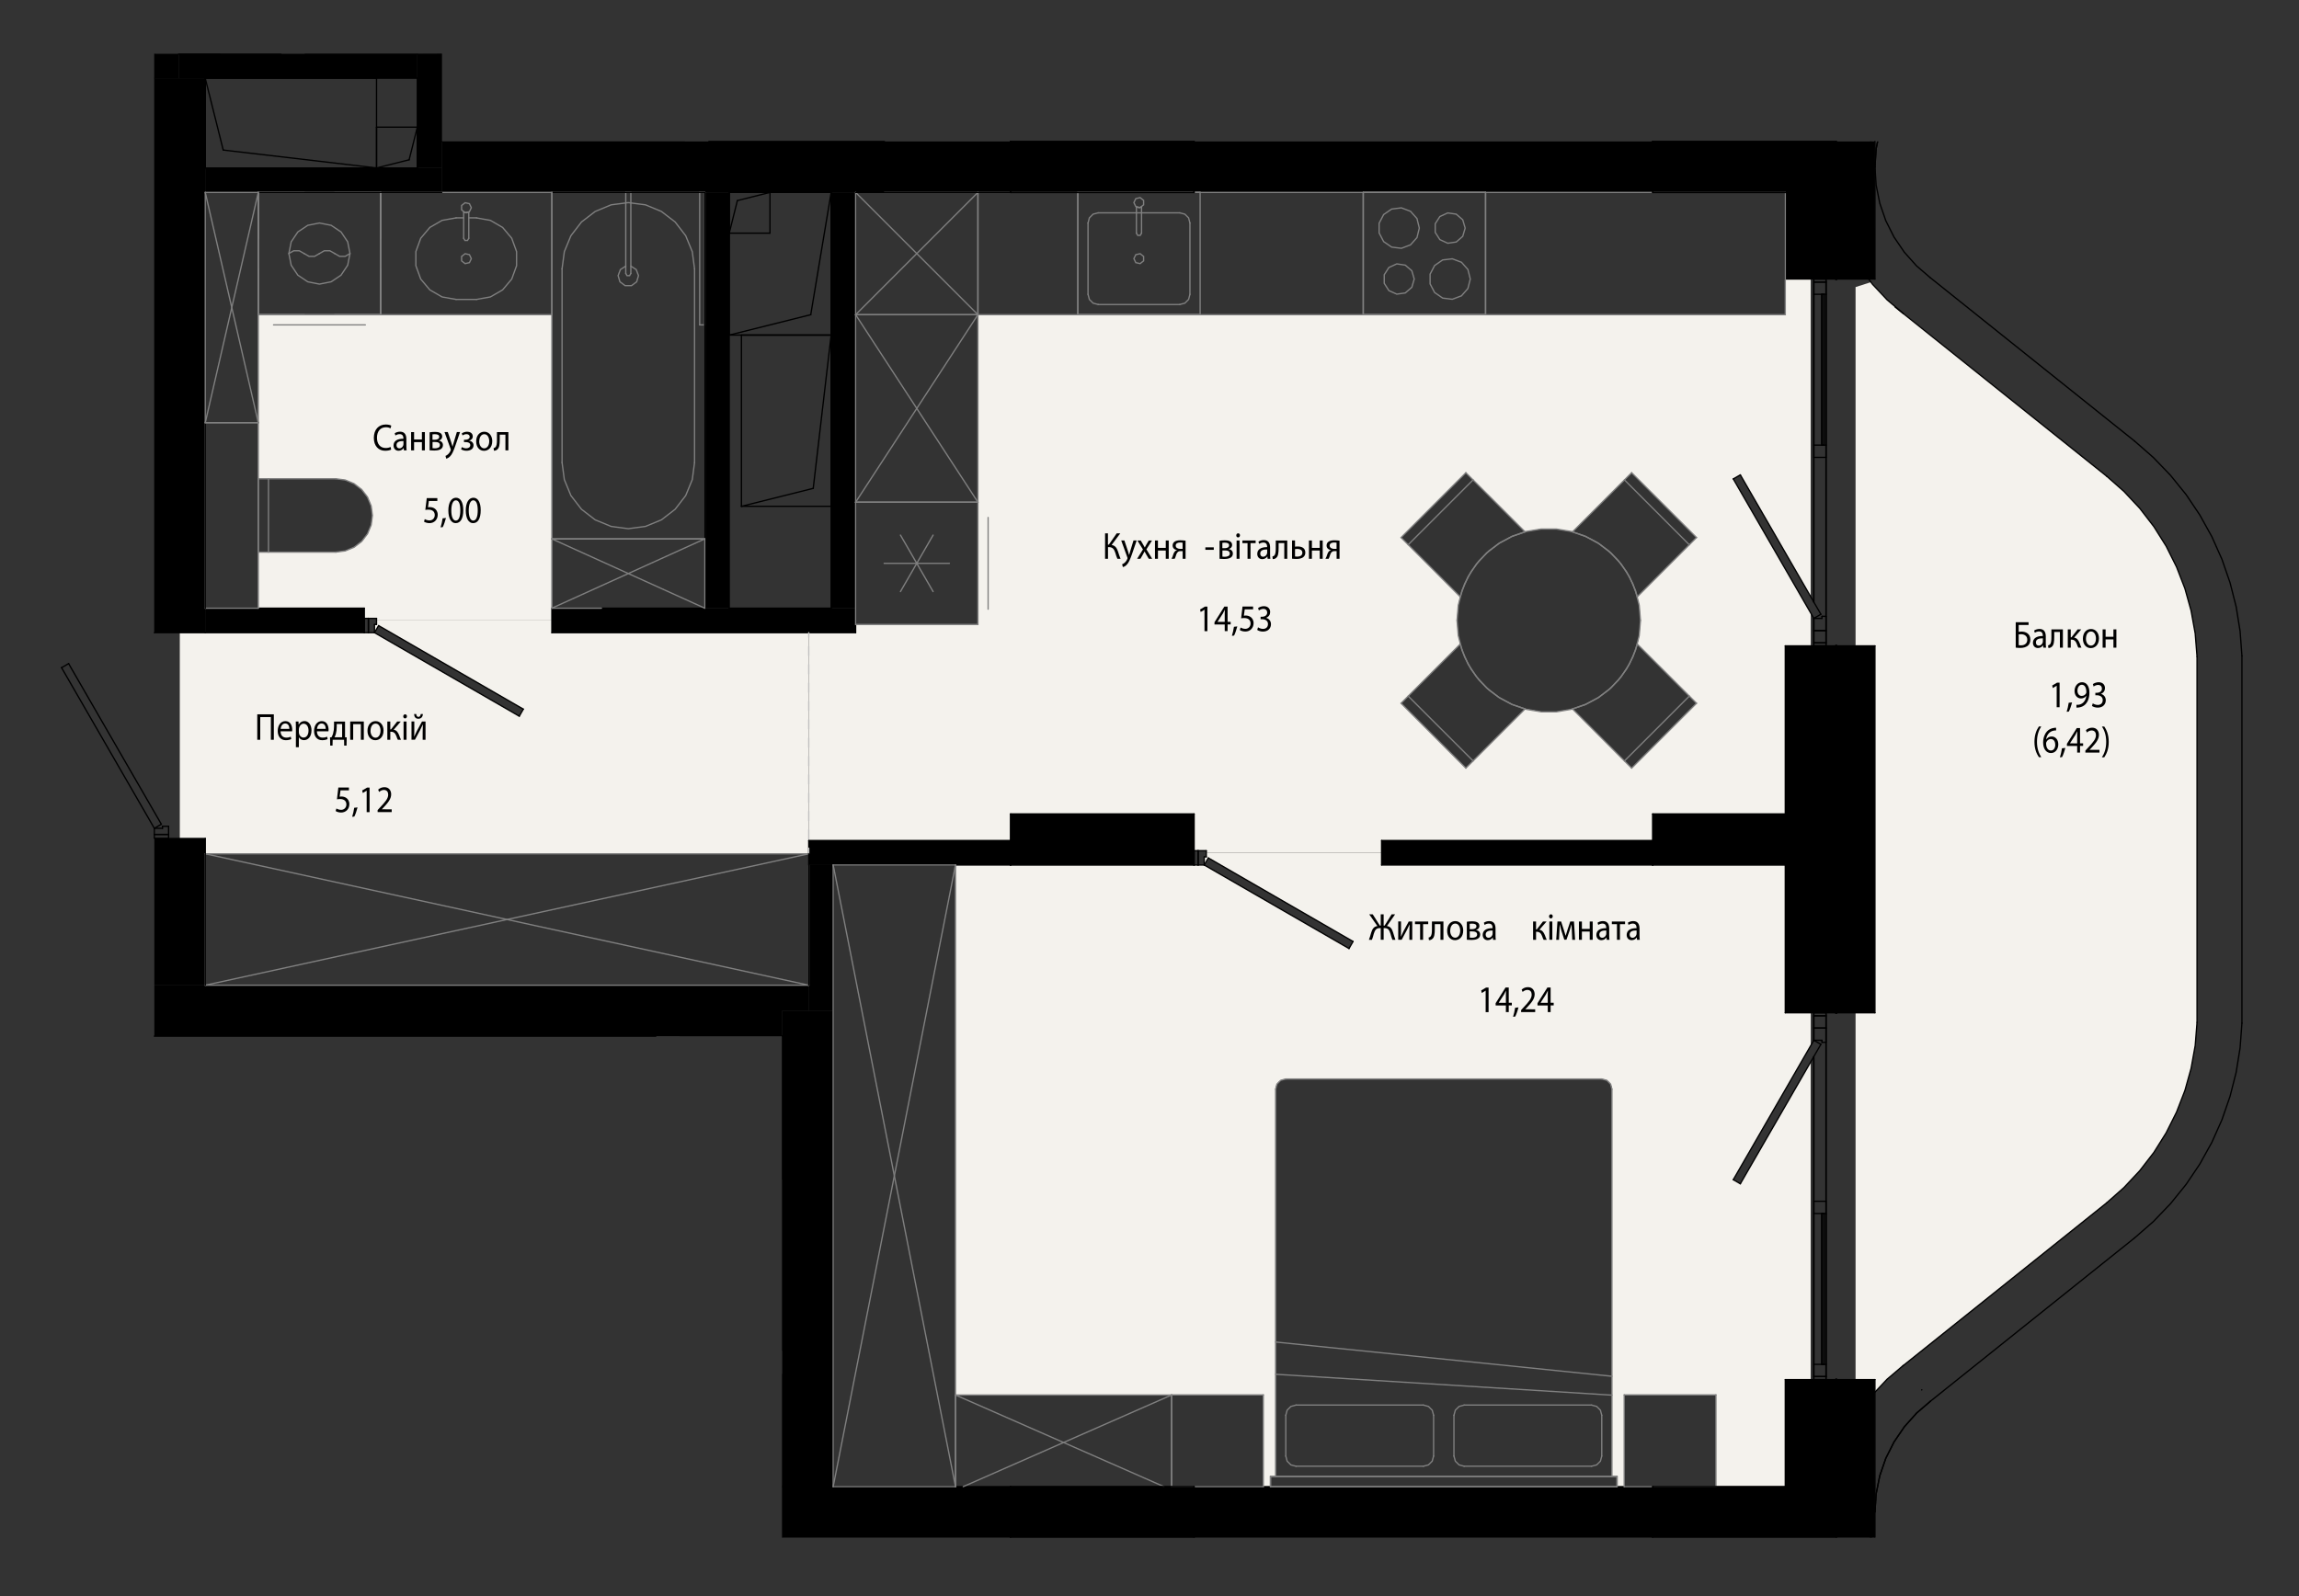 <?xml version="1.0" encoding="UTF-8"?>
<svg id="_Шар_1" data-name="Шар 1" xmlns="http://www.w3.org/2000/svg" xmlns:xlink="http://www.w3.org/1999/xlink" viewBox="0 0 426.17 296">
  <rect x="0" y="0" width="426.17" height="296" fill="#333333" stroke="none"/>
  <defs>
    <style>
      .cls-1 {
        stroke-width: .28px;
      }

      .cls-1, .cls-2, .cls-3, .cls-4, .cls-5, .cls-6 {
        fill: none;
      }

      .cls-1, .cls-2, .cls-3, .cls-5, .cls-6 {
        stroke-linecap: round;
        stroke-miterlimit: 10;
      }

      .cls-1, .cls-5, .cls-6 {
        stroke: #000;
      }

      .cls-2 {
        stroke: silver;
      }

      .cls-2, .cls-3, .cls-6 {
        stroke-width: .24px;
      }

      .cls-3 {
        stroke: gray;
      }

      .cls-7 {
        fill: #f4f2ed;
      }

      .cls-8 {
        clip-path: url(#clippath);
      }

      .cls-4 {
        clip-rule: evenodd;
      }

      .cls-5 {
        stroke-width: .43px;
      }
    </style>
    <clipPath id="clippath">
      <polygon class="cls-4" points="81.89 9.98 81.89 26.23 426.17 26.23 426.17 285.1 145 285.1 145 192.13 28.61 192.13 28.61 155.47 6.69 155.47 6.69 120.94 28.61 120.94 28.61 9.98 81.89 9.98"/>
    </clipPath>
  </defs>
  <g class="cls-8">
    <polygon points="221.34 35.68 221.34 26.23 187.33 26.23 187.33 35.68 216.4 35.68 221.34 35.68"/>
    <polygon points="340.38 35.68 340.38 26.23 306.37 26.23 306.37 35.68 321.31 35.68 340.38 35.68"/>
    <polygon points="221.34 160.39 221.34 150.94 187.33 150.94 187.33 160.39 216.4 160.39 221.34 160.39"/>
    <polygon points="340.38 160.39 340.38 150.94 306.37 150.94 306.37 160.39 321.31 160.39 340.38 160.39"/>
    <polygon points="221.34 285.1 221.34 275.65 187.33 275.65 187.33 285.1 216.4 285.1 221.34 285.1"/>
    <polygon points="340.38 285.1 340.38 275.65 306.37 275.65 306.37 285.1 321.31 285.1 340.38 285.1"/>
    <path d="M340.38,187.79v-27.4h-9.45v27.4h9.45Zm0,87.86v-19.84h-9.45v19.84h9.45Z"/>
    <path d="M330.94,51.74h9.45v-16.06h-9.45v16.06Zm9.45,99.2v-31.18h-9.45v31.18h9.45Z"/>
    <path d="M347.56,51.74l-.02-25.51h-.73v24.75h-6.42v.76h7.18Zm-7.18,136.05h7.18V119.76h-7.18v.76h6.42v66.51h-6.42v.76Zm7.08,97.31h.1l-.02-29.29h-7.16v.76h6.42v28.53h.65Z"/>
    <path d="M346.81,50.98V26.23h-6.42v24.75s6.42,0,6.42,0Zm-6.42,136.05h6.42V120.52h-6.42v66.51Zm0,98.07h6.42v-28.53h-6.42v28.53Z"/>
    <path class="cls-7" d="M296.27,100.73l-.13-.09v.03l.13,.07Zm2.13,1.63l-.21-.21v.05l.21,.17Zm1.85,1.94l-.27-.36v.07l.27,.29Zm1.52,2.21l-.28-.53h-.07l.07,.1,.28,.43Zm1.16,2.43l-.25-.71h-.06l.06,.14,.25,.57Zm-.62,13.59l.37-.71h-.06l-.31,.71Zm-1.39,2.32l.58-.78h-.07l-.51,.78Zm-1.76,2.09l.83-.83h-.07l-.76,.83Zm3.31,15.47l-10.96-10.96-.23,.06-2.77,.46h-2.81l-3-.54-.02,.04-10.95,10.95-12.03-12.03,10.96-10.96h.06l-.41-1.6-.23-2.8,.23-2.8,.35-1.6-10.96-10.96,12.03-12.03,10.96,10.96,.23-.06,2.77-.46h2.81l3,.54v-.02l10.96-10.96,12.03,12.03-10.96,10.96h-.06l.41,1.6,.23,2.8-.23,2.8-.35,1.6,10.96,10.96-11.31,11.31-.72,.72Zm-46.35,15.69v-2.27h50.26v-4.91h24.56v-31.18h4.72v-6.08l-14.35-24.88,1.29-.75,13.05,22.61V51.74h-4.72v6.61H181.28v57.44h-22.67v1.51h-8.69v38.55h37.41v-4.91h34.01v6.8h2.27v.38h32.5Z"/>
    <path class="cls-7" d="M234.19,275.65h1.32v-1.89h.94v-71.8l.06-.49,.19-.46,.3-.39,.39-.3,.46-.19,.49-.06h58.58l.49,.06,.46,.19,.39,.3,.3,.39,.19,.46,.06,.49v71.8h.94v1.89h1.32v-17.01h17.01v17.01h12.85v-19.84h4.72v-58.92l-13.05,22.61-1.29-.78,14.35-24.85v-6.08h-4.72v-27.4h-74.83v-2.27h-32.5v.76h-.38v1.51h-46.11v98.27h57.06s0,16.99,0,16.99Zm-10.96-115.26l.76-1.31,26.84,15.49-.76,1.31-26.84-15.49Z"/>
    <path class="cls-7" d="M66.63,158.31h83.28v-41h-47.62v-2.27h-32.5v.76h-.38v1.51H33.33v38.17h4.72v2.83h28.58Zm2.79-41l.76-1.31,26.84,15.49-.76,1.31-23.26-13.43-3.58-2.06Z"/>
    <polygon class="cls-7" points="102.3 115.04 102.3 58.35 47.88 58.35 47.88 88.77 62.24 88.77 64 89 65.64 89.68 67.05 90.77 68.13 92.17 68.81 93.82 69.04 95.58 68.81 97.34 68.13 98.98 67.05 100.39 65.64 101.47 64 102.15 62.24 102.38 47.88 102.38 47.88 112.77 67.53 112.77 67.53 114.66 69.8 114.66 69.8 115.04 102.3 115.04"/>
    <polygon class="cls-7" points="347.56 258.14 349.81 255.74 352.81 253.19 390.51 223.04 394.05 219.86 396.65 217.07 399.27 213.68 401.55 210.04 403.47 206.21 405.02 202.21 406.17 198.08 406.93 193.86 407.27 189.58 407.27 121.74 406.93 117.47 406.13 113.11 405.02 109.12 403.47 105.12 401.55 101.28 399.27 97.65 396.65 94.25 393.72 91.12 390.51 88.29 351.3 56.85 349.81 55.59 346.81 52.32 343.97 53.23 343.97 119.76 347.56 119.76 347.56 187.79 343.97 187.79 343.97 255.81 347.56 255.81 347.56 257.86 347.56 258.14"/>
    <rect x="221.34" y="26.23" width="85.03" height="9.45"/>
    <polygon points="154.07 112.77 158.61 112.77 158.61 35.68 154.07 35.68 154.07 93.88 154.07 112.77"/>
    <path d="M67.53,117.31v-4.53h-29.48v4.53h29.48Zm34.77,0h56.31v-4.53h-56.31v4.53Z"/>
    <rect x="221.34" y="275.65" width="85.03" height="9.45"/>
    <rect x="145" y="275.65" width="42.33" height="9.45"/>
    <polygon points="145 275.65 154.45 275.65 154.45 187.41 145 187.41 145 254.87 145 275.65"/>
    <polygon points="111.49 192.13 145 192.13 145 187.41 149.92 187.41 149.92 182.68 28.61 182.68 28.61 192.13 111.49 192.13"/>
    <polygon points="187.33 160.39 187.33 155.85 149.92 155.85 149.92 160.39 154.45 160.39 187.33 160.39"/>
    <rect x="149.92" y="160.39" width="4.53" height="27.02"/>
    <rect x="256.11" y="155.85" width="50.26" height="4.53"/>
    <polygon points="130.64 112.77 135.18 112.77 135.18 35.68 130.64 35.68 130.64 78.7 130.64 112.77"/>
    <polygon points="187.33 35.68 187.33 26.23 81.89 26.23 81.89 35.68 163.95 35.68 187.33 35.68"/>
    <rect x="28.61" y="9.98" width="4.53" height="4.53"/>
    <path d="M28.61,117.31h9.45V14.51h-9.45V117.31Zm2.41,65.38h7.04v-27.21h-9.45v27.21h2.41Z"/>
    <polygon points="77.36 31.14 81.89 31.14 81.89 9.98 77.36 10 77.36 26.23 77.36 31.14"/>
    <polygon points="81.89 35.68 81.89 31.14 38.05 31.14 38.05 35.68 77.36 35.68 81.89 35.68"/>
    <rect x="33.14" y="9.98" width="44.22" height="4.53"/>
    <line class="cls-6" x1="40.7" y1="9.98" x2="33.14" y2="9.98"/>
    <line class="cls-6" x1="41.38" y1="27.82" x2="69.8" y2="31.14"/>
    <line class="cls-6" x1="41.38" y1="27.82" x2="38.05" y2="14.51"/>
    <line class="cls-6" x1="69.8" y1="31.14" x2="38.05" y2="31.14"/>
    <line class="cls-6" x1="69.8" y1="14.51" x2="69.8" y2="31.14"/>
    <line class="cls-6" x1="38.05" y1="14.51" x2="69.8" y2="14.51"/>
    <line class="cls-6" x1="38.05" y1="31.14" x2="38.05" y2="14.51"/>
    <line class="cls-6" x1="75.84" y1="29.63" x2="69.8" y2="31.14"/>
    <line class="cls-6" x1="75.84" y1="29.63" x2="77.36" y2="23.58"/>
    <line class="cls-6" x1="77.36" y1="31.14" x2="77.36" y2="23.58"/>
    <line class="cls-6" x1="77.36" y1="23.58" x2="69.8" y2="23.58"/>
    <line class="cls-6" x1="69.8" y1="23.58" x2="69.8" y2="31.14"/>
    <line class="cls-6" x1="69.8" y1="31.14" x2="77.36" y2="31.14"/>
    <line class="cls-6" x1="33.14" y1="9.98" x2="52.04" y2="9.98"/>
    <line class="cls-6" x1="126.11" y1="192.13" x2="145" y2="192.13"/>
    <line class="cls-6" x1="145" y1="192.13" x2="145" y2="218.59"/>
    <line class="cls-6" x1="150.75" y1="90.55" x2="154.07" y2="62.13"/>
    <line class="cls-6" x1="150.75" y1="90.55" x2="137.44" y2="93.88"/>
    <line class="cls-6" x1="154.07" y1="62.13" x2="154.07" y2="93.88"/>
    <line class="cls-6" x1="137.44" y1="62.13" x2="154.07" y2="62.13"/>
    <line class="cls-6" x1="137.44" y1="93.88" x2="137.44" y2="62.13"/>
    <line class="cls-6" x1="154.07" y1="93.88" x2="137.44" y2="93.88"/>
    <line class="cls-6" x1="150.29" y1="58.35" x2="135.18" y2="62.13"/>
    <line class="cls-6" x1="150.29" y1="58.35" x2="154.07" y2="35.68"/>
    <line class="cls-6" x1="154.07" y1="62.13" x2="154.07" y2="35.68"/>
    <line class="cls-6" x1="154.07" y1="35.68" x2="135.18" y2="35.68"/>
    <line class="cls-6" x1="135.18" y1="35.68" x2="135.18" y2="62.13"/>
    <line class="cls-6" x1="135.18" y1="62.13" x2="154.07" y2="62.13"/>
    <line class="cls-6" x1="136.69" y1="37.19" x2="135.18" y2="43.23"/>
    <line class="cls-6" x1="136.69" y1="37.19" x2="142.73" y2="35.68"/>
    <line class="cls-6" x1="135.18" y1="43.23" x2="135.18" y2="35.68"/>
    <line class="cls-6" x1="142.73" y1="43.23" x2="135.18" y2="43.23"/>
    <line class="cls-6" x1="142.73" y1="35.68" x2="142.73" y2="43.23"/>
    <line class="cls-6" x1="135.18" y1="35.68" x2="142.73" y2="35.68"/>
    <line class="cls-6" x1="330.94" y1="160.39" x2="330.94" y2="187.79"/>
    <line class="cls-6" x1="330.94" y1="187.79" x2="340.38" y2="187.79"/>
    <line class="cls-6" x1="340.38" y1="160.39" x2="330.94" y2="160.39"/>
    <line class="cls-6" x1="330.94" y1="255.81" x2="330.94" y2="275.65"/>
    <line class="cls-6" x1="330.94" y1="275.65" x2="340.38" y2="275.65"/>
    <line class="cls-6" x1="340.38" y1="255.81" x2="330.94" y2="255.81"/>
    <line class="cls-5" x1="340.38" y1="187.79" x2="340.38" y2="187.03"/>
    <line class="cls-5" x1="340.38" y1="187.03" x2="340.38" y2="160.39"/>
    <line class="cls-5" x1="340.38" y1="275.65" x2="340.38" y2="256.57"/>
    <line class="cls-5" x1="340.38" y1="256.57" x2="340.38" y2="255.81"/>
    <line class="cls-6" x1="330.94" y1="35.68" x2="330.94" y2="51.74"/>
    <line class="cls-6" x1="330.94" y1="51.74" x2="340.38" y2="51.74"/>
    <line class="cls-6" x1="340.38" y1="35.68" x2="330.94" y2="35.68"/>
    <line class="cls-6" x1="330.94" y1="119.76" x2="330.94" y2="150.94"/>
    <line class="cls-6" x1="330.94" y1="150.94" x2="340.38" y2="150.94"/>
    <line class="cls-6" x1="340.38" y1="119.76" x2="330.94" y2="119.76"/>
    <line class="cls-5" x1="340.38" y1="51.74" x2="340.38" y2="50.98"/>
    <line class="cls-5" x1="340.38" y1="50.98" x2="340.38" y2="35.68"/>
    <line class="cls-5" x1="340.38" y1="150.94" x2="340.38" y2="120.52"/>
    <line class="cls-5" x1="340.38" y1="120.52" x2="340.38" y2="119.76"/>
    <line class="cls-6" x1="340.38" y1="26.23" x2="340.38" y2="35.68"/>
    <line class="cls-6" x1="340.38" y1="51.74" x2="347.56" y2="51.74"/>
    <line class="cls-6" x1="347.56" y1="51.74" x2="347.56" y2="26.23"/>
    <line class="cls-6" x1="340.38" y1="150.94" x2="340.38" y2="160.39"/>
    <line class="cls-6" x1="340.38" y1="187.79" x2="347.56" y2="187.79"/>
    <line class="cls-6" x1="347.56" y1="187.79" x2="347.56" y2="119.76"/>
    <line class="cls-6" x1="347.56" y1="119.76" x2="340.38" y2="119.76"/>
    <line class="cls-6" x1="340.38" y1="275.65" x2="340.38" y2="285.1"/>
    <line class="cls-6" x1="347.56" y1="285.1" x2="347.56" y2="255.81"/>
    <line class="cls-6" x1="347.56" y1="255.81" x2="340.38" y2="255.81"/>
    <line class="cls-5" x1="340.38" y1="50.98" x2="340.38" y2="51.74"/>
    <line class="cls-5" x1="346.81" y1="50.98" x2="346.81" y2="26.23"/>
    <line class="cls-5" x1="340.38" y1="50.98" x2="346.81" y2="50.98"/>
    <line class="cls-5" x1="340.38" y1="255.81" x2="340.38" y2="256.57"/>
    <line class="cls-5" x1="346.81" y1="256.57" x2="340.38" y2="256.57"/>
    <line class="cls-5" x1="346.81" y1="285.1" x2="346.81" y2="256.57"/>
    <line class="cls-5" x1="340.38" y1="187.03" x2="340.38" y2="187.79"/>
    <line class="cls-5" x1="340.38" y1="119.76" x2="340.38" y2="120.52"/>
    <line class="cls-5" x1="346.81" y1="120.52" x2="340.38" y2="120.52"/>
    <line class="cls-5" x1="346.81" y1="187.03" x2="346.81" y2="120.52"/>
    <line class="cls-5" x1="340.38" y1="187.03" x2="346.81" y2="187.03"/>
    <line class="cls-5" x1="340.38" y1="35.68" x2="340.38" y2="50.98"/>
    <line class="cls-5" x1="340.38" y1="256.57" x2="340.38" y2="275.65"/>
    <line class="cls-5" x1="340.38" y1="120.52" x2="340.38" y2="150.94"/>
    <line class="cls-5" x1="340.38" y1="160.39" x2="340.38" y2="187.03"/>
    <polyline class="cls-6" points="346.4 51.74 347.12 52.72 349.81 55.59 352.81 58.13"/>
    <line class="cls-6" x1="390.51" y1="88.29" x2="351.3" y2="56.92"/>
    <polyline class="cls-6" points="390.51 88.29 393.72 91.12 396.65 94.25 399.27 97.65 401.55 101.28 403.47 105.12 405.02 109.12 406.17 113.25 406.93 117.47 407.27 121.74"/>
    <line class="cls-6" x1="407.27" y1="189.58" x2="407.27" y2="121.74"/>
    <polyline class="cls-6" points="407.27 189.58 406.93 193.86 406.17 198.08 405.02 202.21 403.47 206.21 401.55 210.04 399.27 213.68 396.65 217.07 393.72 220.2 390.51 223.04"/>
    <line class="cls-6" x1="352.75" y1="253.25" x2="390.51" y2="223.04"/>
    <polyline class="cls-6" points="352.81 253.19 349.81 255.74 347.56 258.14"/>
    <line class="cls-6" x1="338.12" y1="54.57" x2="337.74" y2="54.57"/>
    <line class="cls-6" x1="337.74" y1="54.57" x2="337.74" y2="82.54"/>
    <line class="cls-6" x1="337.74" y1="82.54" x2="338.12" y2="82.54"/>
    <line class="cls-6" x1="338.12" y1="82.54" x2="338.12" y2="54.57"/>
    <line class="cls-6" x1="336.23" y1="114.66" x2="321.3" y2="88.8"/>
    <line class="cls-6" x1="337.54" y1="113.9" x2="336.23" y2="114.66"/>
    <line class="cls-6" x1="322.61" y1="88.05" x2="337.54" y2="113.9"/>
    <line class="cls-6" x1="321.3" y1="88.8" x2="322.61" y2="88.05"/>
    <line class="cls-6" x1="338.49" y1="114.28" x2="338.49" y2="116.93"/>
    <line class="cls-6" x1="337.74" y1="114.28" x2="338.49" y2="114.28"/>
    <line class="cls-6" x1="337.74" y1="114.66" x2="337.74" y2="114.28"/>
    <line class="cls-6" x1="336.23" y1="114.66" x2="337.74" y2="114.66"/>
    <line class="cls-6" x1="336.23" y1="116.93" x2="336.23" y2="114.66"/>
    <line class="cls-6" x1="338.49" y1="116.93" x2="336.23" y2="116.93"/>
    <line class="cls-6" x1="336.23" y1="82.54" x2="336.23" y2="54.57"/>
    <line class="cls-6" x1="338.49" y1="82.54" x2="338.49" y2="54.57"/>
    <line class="cls-6" x1="338.49" y1="84.81" x2="338.49" y2="82.54"/>
    <line class="cls-6" x1="338.49" y1="82.54" x2="336.23" y2="82.54"/>
    <line class="cls-6" x1="336.23" y1="82.54" x2="336.23" y2="84.81"/>
    <line class="cls-6" x1="336.23" y1="84.81" x2="338.49" y2="84.81"/>
    <line class="cls-6" x1="338.49" y1="119.2" x2="338.49" y2="116.93"/>
    <line class="cls-6" x1="338.49" y1="116.93" x2="336.23" y2="116.93"/>
    <line class="cls-6" x1="336.23" y1="116.93" x2="336.23" y2="119.2"/>
    <line class="cls-6" x1="336.23" y1="119.2" x2="338.49" y2="119.2"/>
    <line class="cls-6" x1="338.49" y1="54.57" x2="338.49" y2="52.3"/>
    <line class="cls-6" x1="338.49" y1="52.3" x2="336.23" y2="52.3"/>
    <line class="cls-6" x1="336.23" y1="52.3" x2="336.23" y2="54.57"/>
    <line class="cls-6" x1="336.23" y1="54.57" x2="338.49" y2="54.57"/>
    <line class="cls-6" x1="336.23" y1="51.74" x2="336.23" y2="52.3"/>
    <line class="cls-6" x1="336.23" y1="52.3" x2="338.49" y2="52.3"/>
    <line class="cls-6" x1="338.49" y1="52.3" x2="338.49" y2="51.74"/>
    <line class="cls-6" x1="338.49" y1="51.74" x2="336.23" y2="51.74"/>
    <line class="cls-6" x1="336.23" y1="119.2" x2="336.23" y2="119.76"/>
    <line class="cls-6" x1="336.23" y1="119.76" x2="338.49" y2="119.76"/>
    <line class="cls-6" x1="338.49" y1="119.76" x2="338.49" y2="119.2"/>
    <line class="cls-6" x1="338.49" y1="119.2" x2="336.23" y2="119.2"/>
    <line class="cls-6" x1="336.23" y1="51.74" x2="336.23" y2="111.64"/>
    <line class="cls-6" x1="336.23" y1="114.66" x2="336.23" y2="119.76"/>
    <line class="cls-6" x1="336.23" y1="119.2" x2="336.23" y2="114.66"/>
    <line class="cls-6" x1="336.23" y1="111.64" x2="336.23" y2="52.3"/>
    <line class="cls-6" x1="338.49" y1="119.76" x2="338.49" y2="51.74"/>
    <line class="cls-6" x1="338.49" y1="52.3" x2="338.49" y2="119.2"/>
    <line class="cls-6" x1="337.74" y1="54.57" x2="337.74" y2="82.54"/>
    <line class="cls-6" x1="338.12" y1="82.54" x2="338.12" y2="54.57"/>
    <line class="cls-6" x1="337.74" y1="54.57" x2="337.74" y2="82.54"/>
    <line class="cls-6" x1="338.12" y1="82.54" x2="338.12" y2="54.57"/>
    <line class="cls-6" x1="338.12" y1="225.01" x2="338.12" y2="252.98"/>
    <line class="cls-6" x1="337.74" y1="225.01" x2="338.12" y2="225.01"/>
    <line class="cls-6" x1="337.74" y1="252.98" x2="337.74" y2="225.01"/>
    <line class="cls-6" x1="338.12" y1="252.98" x2="337.74" y2="252.98"/>
    <line class="cls-6" x1="321.3" y1="218.74" x2="322.61" y2="219.5"/>
    <line class="cls-6" x1="322.61" y1="219.5" x2="337.54" y2="193.64"/>
    <line class="cls-6" x1="337.54" y1="193.64" x2="336.23" y2="192.89"/>
    <line class="cls-6" x1="336.23" y1="192.89" x2="321.3" y2="218.74"/>
    <line class="cls-6" x1="338.49" y1="190.62" x2="336.23" y2="190.62"/>
    <line class="cls-6" x1="336.23" y1="190.62" x2="336.23" y2="192.89"/>
    <line class="cls-6" x1="336.23" y1="192.89" x2="337.74" y2="192.89"/>
    <line class="cls-6" x1="337.74" y1="192.89" x2="337.74" y2="193.27"/>
    <line class="cls-6" x1="337.74" y1="193.27" x2="338.49" y2="193.27"/>
    <line class="cls-6" x1="338.49" y1="193.27" x2="338.49" y2="190.62"/>
    <line class="cls-6" x1="336.23" y1="225.01" x2="336.23" y2="252.98"/>
    <line class="cls-6" x1="338.49" y1="225.01" x2="338.49" y2="252.98"/>
    <line class="cls-6" x1="338.49" y1="222.74" x2="336.23" y2="222.74"/>
    <line class="cls-6" x1="336.23" y1="222.74" x2="336.23" y2="225.01"/>
    <line class="cls-6" x1="336.23" y1="225.01" x2="338.49" y2="225.01"/>
    <line class="cls-6" x1="338.49" y1="225.01" x2="338.49" y2="222.74"/>
    <line class="cls-6" x1="338.49" y1="188.35" x2="336.23" y2="188.35"/>
    <line class="cls-6" x1="336.23" y1="188.35" x2="336.23" y2="190.62"/>
    <line class="cls-6" x1="336.23" y1="190.62" x2="338.49" y2="190.62"/>
    <line class="cls-6" x1="338.49" y1="190.62" x2="338.49" y2="188.35"/>
    <line class="cls-6" x1="338.49" y1="252.98" x2="336.23" y2="252.98"/>
    <line class="cls-6" x1="336.23" y1="252.98" x2="336.23" y2="255.24"/>
    <line class="cls-6" x1="336.23" y1="255.24" x2="338.49" y2="255.24"/>
    <line class="cls-6" x1="338.49" y1="255.24" x2="338.49" y2="252.98"/>
    <line class="cls-6" x1="338.49" y1="188.35" x2="336.23" y2="188.35"/>
    <line class="cls-6" x1="338.49" y1="187.79" x2="338.49" y2="188.35"/>
    <line class="cls-6" x1="336.23" y1="187.79" x2="338.49" y2="187.79"/>
    <line class="cls-6" x1="336.23" y1="188.35" x2="336.23" y2="187.79"/>
    <line class="cls-6" x1="338.49" y1="255.81" x2="336.23" y2="255.81"/>
    <line class="cls-6" x1="338.49" y1="255.24" x2="338.49" y2="255.81"/>
    <line class="cls-6" x1="336.23" y1="255.24" x2="338.49" y2="255.24"/>
    <line class="cls-6" x1="336.23" y1="255.81" x2="336.23" y2="255.24"/>
    <line class="cls-6" x1="336.23" y1="188.35" x2="336.23" y2="192.89"/>
    <line class="cls-6" x1="336.23" y1="195.91" x2="336.23" y2="255.24"/>
    <line class="cls-6" x1="336.23" y1="255.81" x2="336.23" y2="195.91"/>
    <line class="cls-6" x1="336.23" y1="192.89" x2="336.23" y2="187.79"/>
    <line class="cls-6" x1="338.49" y1="255.24" x2="338.49" y2="188.35"/>
    <line class="cls-6" x1="338.49" y1="187.79" x2="338.49" y2="255.81"/>
    <line class="cls-6" x1="338.12" y1="225.01" x2="338.12" y2="252.98"/>
    <line class="cls-6" x1="337.74" y1="252.98" x2="337.74" y2="225.01"/>
    <line class="cls-6" x1="337.74" y1="252.98" x2="337.74" y2="225.01"/>
    <line class="cls-6" x1="338.12" y1="225.01" x2="338.12" y2="252.98"/>
    <polyline class="cls-6" points="347.56 30.95 347.79 27.55 348.06 26.23"/>
    <polyline class="cls-6" points="348.06 26.23 347.79 27.55 347.56 30.95"/>
    <polyline class="cls-6" points="357.88 51.54 355.29 49.32 353.02 46.78 351.1 43.96 349.57 40.91 348.46 37.69 347.79 34.35 347.56 30.95"/>
    <line class="cls-6" x1="357.88" y1="51.54" x2="395.7" y2="81.79"/>
    <polyline class="cls-6" points="415.59 121.61 415.25 117.03 414.52 112.5 413.39 108.05 411.89 103.71 410.02 99.52 407.79 95.5 405.23 91.69 402.34 88.12 399.16 84.82 395.7 81.79"/>
    <line class="cls-6" x1="415.59" y1="121.61" x2="415.59" y2="189.72"/>
    <polyline class="cls-6" points="395.7 229.53 399.16 226.51 402.34 223.2 405.23 219.63 407.79 215.83 410.02 211.81 411.89 207.62 413.39 203.28 414.52 198.83 415.25 194.3 415.59 189.72"/>
    <line class="cls-6" x1="395.7" y1="229.53" x2="357.88" y2="259.79"/>
    <polyline class="cls-6" points="347.56 280.37 347.79 276.97 348.46 273.63 349.57 270.41 351.1 267.37 353.02 264.55 355.29 262.01 357.88 259.79"/>
    <polyline class="cls-6" points="356.26 257.7 356.24 257.71 356.22 257.72"/>
    <polyline class="cls-6" points="357.88 259.79 355.29 262.01 353.02 264.55 351.1 267.37 349.57 270.41 348.46 273.63 347.79 276.97 347.56 280.37"/>
    <line class="cls-6" x1="221.34" y1="35.68" x2="306.37" y2="35.68"/>
    <line class="cls-6" x1="306.37" y1="35.68" x2="306.37" y2="26.23"/>
    <line class="cls-6" x1="221.34" y1="26.23" x2="221.34" y2="35.68"/>
    <line class="cls-6" x1="154.07" y1="35.68" x2="154.07" y2="112.77"/>
    <line class="cls-6" x1="158.61" y1="112.77" x2="158.61" y2="35.68"/>
    <line class="cls-6" x1="38.05" y1="117.31" x2="67.53" y2="117.31"/>
    <line class="cls-6" x1="67.53" y1="117.31" x2="67.53" y2="112.77"/>
    <line class="cls-6" x1="67.53" y1="112.77" x2="38.05" y2="112.77"/>
    <line class="cls-6" x1="102.3" y1="117.31" x2="158.61" y2="117.31"/>
    <line class="cls-6" x1="158.61" y1="117.31" x2="158.61" y2="112.77"/>
    <line class="cls-6" x1="154.07" y1="112.77" x2="135.18" y2="112.77"/>
    <line class="cls-6" x1="130.64" y1="112.77" x2="102.3" y2="112.77"/>
    <line class="cls-6" x1="102.3" y1="112.77" x2="102.3" y2="117.31"/>
    <line class="cls-6" x1="96.26" y1="132.8" x2="97.01" y2="131.49"/>
    <line class="cls-6" x1="97.01" y1="131.49" x2="70.18" y2="116"/>
    <line class="cls-6" x1="70.18" y1="116" x2="69.42" y2="117.31"/>
    <line class="cls-6" x1="69.42" y1="117.31" x2="96.26" y2="132.8"/>
    <line class="cls-6" x1="68.29" y1="114.66" x2="68.29" y2="117.31"/>
    <line class="cls-6" x1="68.29" y1="117.31" x2="69.42" y2="117.31"/>
    <line class="cls-6" x1="69.42" y1="117.31" x2="69.42" y2="115.79"/>
    <line class="cls-6" x1="69.42" y1="115.79" x2="69.8" y2="115.79"/>
    <line class="cls-6" x1="69.8" y1="115.79" x2="69.8" y2="114.66"/>
    <line class="cls-6" x1="69.8" y1="114.66" x2="68.29" y2="114.66"/>
    <line class="cls-6" x1="68.29" y1="114.66" x2="67.53" y2="114.66"/>
    <line class="cls-6" x1="67.53" y1="114.66" x2="67.53" y2="117.31"/>
    <line class="cls-6" x1="67.53" y1="117.31" x2="68.29" y2="117.31"/>
    <line class="cls-6" x1="68.29" y1="117.31" x2="68.29" y2="114.66"/>
    <line class="cls-3" x1="102.3" y1="99.92" x2="102.3" y2="35.68"/>
    <line class="cls-3" x1="130.64" y1="99.92" x2="102.3" y2="99.92"/>
    <line class="cls-3" x1="130.64" y1="35.68" x2="130.64" y2="99.92"/>
    <line class="cls-3" x1="102.3" y1="35.68" x2="130.64" y2="35.68"/>
    <polyline class="cls-3" points="116.94 49.34 117.94 49.99 118.36 51.11 118.02 52.25 117.07 52.96 115.87 52.96 114.92 52.25 114.58 51.11 115 49.99 116 49.34"/>
    <line class="cls-3" x1="130.64" y1="60.24" x2="129.7" y2="60.24"/>
    <line class="cls-3" x1="130.64" y1="35.68" x2="130.64" y2="60.24"/>
    <line class="cls-3" x1="129.7" y1="35.68" x2="130.64" y2="35.68"/>
    <line class="cls-3" x1="129.7" y1="60.24" x2="129.7" y2="35.68"/>
    <polyline class="cls-3" points="116.94 50.7 116.71 51.11 116.23 51.11 116 50.7"/>
    <line class="cls-3" x1="116.94" y1="35.68" x2="116.94" y2="50.7"/>
    <line class="cls-3" x1="116" y1="35.68" x2="116.94" y2="35.68"/>
    <line class="cls-3" x1="116" y1="50.7" x2="116" y2="35.68"/>
    <line class="cls-3" x1="104.19" y1="85.75" x2="104.19" y2="49.85"/>
    <polyline class="cls-3" points="128.75 85.75 128.33 88.93 127.11 91.89 125.15 94.43 122.61 96.39 119.65 97.61 116.47 98.03 113.29 97.61 110.33 96.39 107.79 94.43 105.83 91.89 104.61 88.93 104.19 85.75"/>
    <line class="cls-3" x1="128.75" y1="49.85" x2="128.75" y2="85.75"/>
    <polyline class="cls-3" points="104.19 49.85 104.61 46.67 105.83 43.71 107.79 41.16 110.33 39.21 113.29 37.98 116.47 37.57 119.65 37.98 122.61 39.21 125.15 41.16 127.11 43.71 128.33 46.67 128.75 49.85"/>
    <line class="cls-3" x1="62.24" y1="88.77" x2="47.88" y2="88.77"/>
    <line class="cls-3" x1="47.88" y1="88.77" x2="47.88" y2="102.38"/>
    <line class="cls-3" x1="47.88" y1="102.38" x2="62.24" y2="102.38"/>
    <polyline class="cls-3" points="62.24 102.38 64 102.15 65.64 101.47 67.05 100.39 68.13 98.98 68.81 97.34 69.04 95.58 68.81 93.82 68.13 92.17 67.05 90.77 65.64 89.68 64 89 62.24 88.77"/>
    <line class="cls-3" x1="38.05" y1="78.38" x2="38.05" y2="112.77"/>
    <line class="cls-3" x1="38.05" y1="112.77" x2="47.88" y2="112.77"/>
    <line class="cls-3" x1="47.88" y1="112.77" x2="47.88" y2="78.38"/>
    <line class="cls-3" x1="47.88" y1="78.38" x2="38.05" y2="78.38"/>
    <line class="cls-3" x1="49.77" y1="102.38" x2="49.77" y2="88.77"/>
    <line class="cls-3" x1="275.38" y1="35.68" x2="252.71" y2="35.68"/>
    <line class="cls-3" x1="252.71" y1="35.68" x2="252.71" y2="58.35"/>
    <line class="cls-3" x1="252.71" y1="58.35" x2="275.38" y2="58.35"/>
    <line class="cls-3" x1="275.38" y1="58.35" x2="275.38" y2="35.68"/>
    <polyline class="cls-3" points="262.16 51.74 261.71 50.21 260.5 49.16 258.92 48.93 257.46 49.6 256.6 50.94 256.6 52.54 257.46 53.88 258.92 54.54 260.5 54.32 261.71 53.27 262.16 51.74"/>
    <polyline class="cls-3" points="272.55 51.74 272.11 49.98 270.92 48.63 269.22 47.99 267.43 48.2 265.94 49.23 265.1 50.83 265.1 52.64 265.94 54.24 267.43 55.27 269.22 55.49 270.92 54.85 272.11 53.49 272.55 51.74"/>
    <polyline class="cls-3" points="271.6 42.29 271.15 40.76 269.95 39.71 268.37 39.48 266.91 40.15 266.05 41.49 266.05 43.09 266.91 44.43 268.37 45.1 269.95 44.87 271.15 43.82 271.6 42.29"/>
    <polyline class="cls-3" points="263.1 42.29 262.67 40.53 261.47 39.18 259.78 38.54 257.98 38.76 256.49 39.78 255.65 41.39 255.65 43.19 256.49 44.8 257.98 45.82 259.78 46.04 261.47 45.4 262.67 44.05 263.1 42.29"/>
    <line class="cls-3" x1="275.38" y1="58.35" x2="275.38" y2="35.68"/>
    <line class="cls-3" x1="252.71" y1="58.35" x2="275.38" y2="58.35"/>
    <line class="cls-3" x1="275.38" y1="35.68" x2="252.71" y2="35.68"/>
    <line class="cls-3" x1="252.71" y1="35.68" x2="252.71" y2="58.35"/>
    <line class="cls-3" x1="199.8" y1="58.35" x2="199.8" y2="35.68"/>
    <line class="cls-3" x1="222.47" y1="58.35" x2="199.8" y2="58.35"/>
    <line class="cls-3" x1="222.47" y1="35.68" x2="222.47" y2="58.35"/>
    <line class="cls-3" x1="199.8" y1="35.68" x2="222.47" y2="35.68"/>
    <line class="cls-3" x1="199.8" y1="35.68" x2="222.47" y2="35.68"/>
    <line class="cls-3" x1="199.8" y1="58.35" x2="199.8" y2="35.68"/>
    <line class="cls-3" x1="222.47" y1="58.35" x2="199.8" y2="58.35"/>
    <polyline class="cls-3" points="210.19 37.57 210.55 36.83 211.35 36.64 211.99 37.16 211.99 37.98 211.35 38.49 210.55 38.3 210.19 37.57"/>
    <polyline class="cls-3" points="211.61 43.23 211.37 43.64 210.9 43.64 210.66 43.23"/>
    <line class="cls-3" x1="211.61" y1="38.38" x2="211.61" y2="43.23"/>
    <polyline class="cls-3" points="210.66 38.38 211.14 38.51 211.61 38.38"/>
    <line class="cls-3" x1="210.66" y1="43.23" x2="210.66" y2="38.38"/>
    <polyline class="cls-3" points="210.19 47.96 210.55 47.22 211.35 47.04 211.99 47.55 211.99 48.37 211.35 48.88 210.55 48.7 210.19 47.96"/>
    <polyline class="cls-3" points="201.69 41.35 201.94 40.4 202.63 39.71 203.58 39.46"/>
    <line class="cls-3" x1="201.69" y1="54.57" x2="201.69" y2="41.35"/>
    <polyline class="cls-3" points="203.58 56.46 202.63 56.21 201.94 55.52 201.69 54.57"/>
    <line class="cls-3" x1="218.7" y1="56.46" x2="203.58" y2="56.46"/>
    <polyline class="cls-3" points="220.58 54.57 220.33 55.52 219.64 56.21 218.7 56.46"/>
    <line class="cls-3" x1="220.58" y1="41.35" x2="220.58" y2="54.57"/>
    <polyline class="cls-3" points="218.7 39.46 219.64 39.71 220.33 40.4 220.58 41.35"/>
    <line class="cls-3" x1="203.58" y1="39.46" x2="218.7" y2="39.46"/>
    <line class="cls-3" x1="181.28" y1="115.79" x2="158.61" y2="115.79"/>
    <line class="cls-3" x1="181.28" y1="93.12" x2="181.28" y2="115.79"/>
    <line class="cls-3" x1="158.61" y1="93.12" x2="181.28" y2="93.12"/>
    <line class="cls-3" x1="158.61" y1="115.79" x2="158.61" y2="93.12"/>
    <line class="cls-3" x1="183.17" y1="112.96" x2="183.17" y2="95.95"/>
    <line class="cls-3" x1="172.97" y1="109.69" x2="166.92" y2="99.22"/>
    <line class="cls-3" x1="172.97" y1="99.22" x2="166.92" y2="109.69"/>
    <line class="cls-3" x1="175.99" y1="104.46" x2="163.9" y2="104.46"/>
    <line class="cls-6" x1="306.37" y1="275.65" x2="221.34" y2="275.65"/>
    <line class="cls-6" x1="221.34" y1="275.65" x2="221.34" y2="285.1"/>
    <line class="cls-6" x1="306.37" y1="285.1" x2="306.37" y2="275.65"/>
    <line class="cls-6" x1="187.33" y1="275.65" x2="154.45" y2="275.65"/>
    <line class="cls-6" x1="145" y1="275.65" x2="145" y2="285.1"/>
    <line class="cls-6" x1="187.33" y1="285.1" x2="187.33" y2="275.65"/>
    <line class="cls-6" x1="154.45" y1="275.65" x2="154.45" y2="187.41"/>
    <line class="cls-6" x1="145" y1="192.13" x2="145" y2="250.33"/>
    <line class="cls-6" x1="145" y1="254.87" x2="145" y2="275.65"/>
    <line class="cls-6" x1="149.92" y1="182.68" x2="38.05" y2="182.68"/>
    <line class="cls-6" x1="28.61" y1="192.13" x2="121.57" y2="192.13"/>
    <line class="cls-6" x1="126.11" y1="192.13" x2="145" y2="192.13"/>
    <line class="cls-3" x1="149.92" y1="160.39" x2="149.92" y2="182.68"/>
    <line class="cls-3" x1="38.05" y1="158.31" x2="149.92" y2="158.31"/>
    <line class="cls-3" x1="38.05" y1="182.68" x2="38.05" y2="158.31"/>
    <line class="cls-3" x1="149.92" y1="182.68" x2="38.05" y2="182.68"/>
    <line class="cls-3" x1="38.05" y1="182.68" x2="149.92" y2="158.31"/>
    <line class="cls-3" x1="149.92" y1="182.68" x2="38.05" y2="158.31"/>
    <line class="cls-6" x1="187.33" y1="155.85" x2="149.92" y2="155.85"/>
    <line class="cls-6" x1="149.92" y1="155.85" x2="149.92" y2="160.39"/>
    <line class="cls-6" x1="154.45" y1="160.39" x2="187.33" y2="160.39"/>
    <line class="cls-6" x1="187.33" y1="160.39" x2="187.33" y2="155.85"/>
    <line class="cls-6" x1="154.45" y1="187.41" x2="154.45" y2="160.39"/>
    <line class="cls-6" x1="149.92" y1="160.39" x2="149.92" y2="182.68"/>
    <line class="cls-6" x1="256.11" y1="160.39" x2="306.37" y2="160.39"/>
    <line class="cls-6" x1="306.37" y1="160.39" x2="306.37" y2="155.85"/>
    <line class="cls-6" x1="306.37" y1="155.85" x2="256.11" y2="155.85"/>
    <line class="cls-6" x1="256.11" y1="155.85" x2="256.11" y2="160.39"/>
    <line class="cls-3" x1="301.08" y1="275.65" x2="318.09" y2="275.65"/>
    <line class="cls-3" x1="318.09" y1="275.65" x2="318.09" y2="258.64"/>
    <line class="cls-3" x1="318.09" y1="258.64" x2="301.08" y2="258.64"/>
    <line class="cls-3" x1="301.08" y1="258.64" x2="301.08" y2="275.65"/>
    <line class="cls-3" x1="217.18" y1="275.65" x2="234.19" y2="275.65"/>
    <line class="cls-3" x1="234.19" y1="275.65" x2="234.19" y2="258.64"/>
    <line class="cls-3" x1="234.19" y1="258.64" x2="217.18" y2="258.64"/>
    <line class="cls-3" x1="217.18" y1="258.64" x2="217.18" y2="275.65"/>
    <line class="cls-3" x1="299.76" y1="273.76" x2="235.51" y2="273.76"/>
    <line class="cls-3" x1="235.51" y1="273.76" x2="235.51" y2="275.65"/>
    <line class="cls-3" x1="235.51" y1="275.65" x2="299.76" y2="275.65"/>
    <line class="cls-3" x1="299.76" y1="275.65" x2="299.76" y2="273.76"/>
    <polyline class="cls-3" points="265.75 262.42 265.49 261.48 264.8 260.79 263.86 260.53"/>
    <line class="cls-3" x1="265.75" y1="269.98" x2="265.75" y2="262.42"/>
    <polyline class="cls-3" points="263.86 271.87 264.8 271.62 265.49 270.93 265.75 269.98"/>
    <line class="cls-3" x1="240.24" y1="271.87" x2="263.86" y2="271.87"/>
    <polyline class="cls-3" points="238.35 269.98 238.6 270.93 239.29 271.62 240.24 271.87"/>
    <line class="cls-3" x1="238.35" y1="262.42" x2="238.35" y2="269.98"/>
    <polyline class="cls-3" points="240.24 260.53 239.29 260.79 238.6 261.48 238.35 262.42"/>
    <line class="cls-3" x1="263.86" y1="260.53" x2="240.24" y2="260.53"/>
    <polyline class="cls-3" points="296.92 262.42 296.67 261.48 295.98 260.79 295.03 260.53"/>
    <line class="cls-3" x1="296.92" y1="269.98" x2="296.92" y2="262.42"/>
    <polyline class="cls-3" points="295.03 271.87 295.98 271.62 296.67 270.93 296.92 269.98"/>
    <line class="cls-3" x1="271.41" y1="271.87" x2="295.03" y2="271.87"/>
    <polyline class="cls-3" points="269.52 269.98 269.78 270.93 270.47 271.62 271.41 271.87"/>
    <line class="cls-3" x1="269.52" y1="262.42" x2="269.52" y2="269.98"/>
    <polyline class="cls-3" points="271.41 260.53 270.47 260.79 269.78 261.48 269.52 262.42"/>
    <line class="cls-3" x1="295.03" y1="260.53" x2="271.41" y2="260.53"/>
    <line class="cls-3" x1="298.81" y1="258.69" x2="236.46" y2="254.82"/>
    <line class="cls-3" x1="298.81" y1="255.19" x2="236.46" y2="248.84"/>
    <polyline class="cls-3" points="238.35 200.07 237.4 200.32 236.71 201.01 236.46 201.96"/>
    <line class="cls-3" x1="236.46" y1="201.96" x2="236.46" y2="273.76"/>
    <polyline class="cls-3" points="298.81 201.96 298.56 201.01 297.87 200.32 296.92 200.07"/>
    <line class="cls-3" x1="296.92" y1="200.07" x2="238.35" y2="200.07"/>
    <line class="cls-3" x1="298.81" y1="273.76" x2="298.81" y2="201.96"/>
    <line class="cls-3" x1="235.51" y1="273.76" x2="235.51" y2="275.65"/>
    <line class="cls-3" x1="299.76" y1="273.76" x2="235.51" y2="273.76"/>
    <line class="cls-3" x1="299.76" y1="275.65" x2="299.76" y2="273.76"/>
    <line class="cls-3" x1="235.51" y1="275.65" x2="299.76" y2="275.65"/>
    <line class="cls-3" x1="154.45" y1="160.39" x2="177.12" y2="160.39"/>
    <line class="cls-3" x1="154.45" y1="275.65" x2="154.45" y2="160.39"/>
    <line class="cls-3" x1="177.12" y1="275.65" x2="154.45" y2="275.65"/>
    <line class="cls-3" x1="177.12" y1="160.39" x2="177.12" y2="275.65"/>
    <line class="cls-3" x1="177.12" y1="275.65" x2="154.45" y2="160.39"/>
    <line class="cls-3" x1="177.12" y1="160.39" x2="154.45" y2="275.65"/>
    <line class="cls-6" x1="250.07" y1="175.88" x2="250.82" y2="174.57"/>
    <line class="cls-6" x1="250.82" y1="174.57" x2="223.99" y2="159.08"/>
    <line class="cls-6" x1="223.99" y1="159.08" x2="223.23" y2="160.39"/>
    <line class="cls-6" x1="223.23" y1="160.39" x2="250.07" y2="175.88"/>
    <line class="cls-6" x1="222.1" y1="157.74" x2="222.1" y2="160.39"/>
    <line class="cls-6" x1="222.1" y1="160.39" x2="223.23" y2="160.39"/>
    <line class="cls-6" x1="223.23" y1="160.39" x2="223.23" y2="158.88"/>
    <line class="cls-6" x1="223.23" y1="158.88" x2="223.61" y2="158.88"/>
    <line class="cls-6" x1="223.61" y1="158.88" x2="223.61" y2="157.74"/>
    <line class="cls-6" x1="223.61" y1="157.74" x2="222.1" y2="157.74"/>
    <line class="cls-6" x1="222.1" y1="157.74" x2="221.34" y2="157.74"/>
    <line class="cls-6" x1="221.34" y1="157.74" x2="221.34" y2="160.39"/>
    <line class="cls-6" x1="221.34" y1="160.39" x2="222.1" y2="160.39"/>
    <line class="cls-6" x1="222.1" y1="160.39" x2="222.1" y2="157.74"/>
    <line class="cls-3" x1="330.94" y1="35.68" x2="330.94" y2="58.35"/>
    <line class="cls-3" x1="181.28" y1="35.68" x2="330.94" y2="35.68"/>
    <line class="cls-3" x1="181.28" y1="58.35" x2="181.28" y2="35.68"/>
    <line class="cls-3" x1="330.94" y1="58.35" x2="181.28" y2="58.35"/>
    <polyline class="cls-3" points="282.7 131.46 280.3 130.63 278.05 129.44 276 127.93 274.21 126.13 272.7 124.09 271.51 121.84 270.67 119.44"/>
    <line class="cls-3" x1="270.67" y1="119.44" x2="259.71" y2="130.4"/>
    <line class="cls-3" x1="259.71" y1="130.4" x2="271.73" y2="142.43"/>
    <line class="cls-3" x1="271.73" y1="142.43" x2="282.7" y2="131.46"/>
    <line class="cls-3" x1="303.52" y1="110.64" x2="314.49" y2="99.67"/>
    <line class="cls-3" x1="314.49" y1="99.67" x2="302.46" y2="87.65"/>
    <line class="cls-3" x1="302.46" y1="87.65" x2="291.5" y2="98.61"/>
    <polyline class="cls-3" points="291.5 98.61 293.9 99.45 296.15 100.64 298.19 102.15 299.99 103.95 301.5 105.99 302.68 108.24 303.52 110.64"/>
    <polyline class="cls-3" points="270.67 110.64 271.51 108.24 272.7 105.99 274.21 103.95 276 102.15 278.05 100.64 280.3 99.45 282.7 98.61"/>
    <line class="cls-3" x1="282.7" y1="98.61" x2="271.73" y2="87.65"/>
    <line class="cls-3" x1="271.73" y1="87.65" x2="259.71" y2="99.67"/>
    <line class="cls-3" x1="259.71" y1="99.67" x2="270.67" y2="110.64"/>
    <line class="cls-3" x1="291.5" y1="131.46" x2="302.46" y2="142.43"/>
    <line class="cls-3" x1="302.46" y1="142.43" x2="314.49" y2="130.4"/>
    <line class="cls-3" x1="314.49" y1="130.4" x2="303.52" y2="119.44"/>
    <polyline class="cls-3" points="303.52 119.44 302.68 121.84 301.5 124.09 299.99 126.13 298.19 127.93 296.15 129.44 293.9 130.63 291.5 131.46"/>
    <polyline class="cls-3" points="270.09 115.04 270.32 117.84 271.01 120.56 272.14 123.13 273.68 125.48 275.58 127.55 277.8 129.28 280.27 130.61 282.92 131.52 285.69 131.99 288.5 131.99 291.27 131.52 293.93 130.61 296.4 129.28 298.62 127.55 300.52 125.48 302.05 123.13 303.18 120.56 303.87 117.84 304.1 115.04"/>
    <polyline class="cls-3" points="304.1 115.04 303.87 112.24 303.18 109.52 302.05 106.94 300.52 104.59 298.62 102.53 296.4 100.8 293.93 99.46 291.27 98.55 288.5 98.09 285.69 98.09 282.92 98.55 280.27 99.46 277.8 100.8 275.58 102.53 273.68 104.59 272.14 106.94 271.01 109.52 270.32 112.24 270.09 115.04"/>
    <line class="cls-3" x1="273.07" y1="141.09" x2="261.04" y2="129.07"/>
    <line class="cls-3" x1="313.15" y1="101.01" x2="301.13" y2="88.98"/>
    <line class="cls-3" x1="261.04" y1="101.01" x2="273.07" y2="88.98"/>
    <line class="cls-3" x1="301.13" y1="141.09" x2="313.15" y2="129.07"/>
    <line class="cls-3" x1="177.12" y1="258.66" x2="217.18" y2="258.66"/>
    <line class="cls-3" x1="177.12" y1="275.65" x2="177.12" y2="258.66"/>
    <line class="cls-3" x1="217.18" y1="258.66" x2="217.18" y2="275.65"/>
    <line class="cls-3" x1="215.75" y1="275.65" x2="177.12" y2="258.66"/>
    <line class="cls-3" x1="217.18" y1="258.66" x2="178.56" y2="275.65"/>
    <line class="cls-3" x1="181.28" y1="93.12" x2="158.61" y2="93.12"/>
    <line class="cls-3" x1="181.28" y1="58.35" x2="181.28" y2="93.12"/>
    <line class="cls-3" x1="158.61" y1="58.35" x2="181.28" y2="58.35"/>
    <line class="cls-3" x1="158.61" y1="93.12" x2="158.61" y2="58.35"/>
    <line class="cls-3" x1="158.61" y1="58.35" x2="181.28" y2="93.12"/>
    <line class="cls-3" x1="158.61" y1="93.12" x2="181.28" y2="58.35"/>
    <line class="cls-3" x1="181.28" y1="58.35" x2="158.61" y2="58.35"/>
    <line class="cls-3" x1="181.28" y1="35.68" x2="181.28" y2="58.35"/>
    <line class="cls-3" x1="163.95" y1="35.68" x2="181.28" y2="35.68"/>
    <line class="cls-3" x1="158.61" y1="58.35" x2="158.61" y2="35.68"/>
    <line class="cls-3" x1="158.61" y1="35.68" x2="181.28" y2="58.35"/>
    <line class="cls-3" x1="158.61" y1="58.35" x2="181.28" y2="35.68"/>
    <line class="cls-6" x1="130.64" y1="35.68" x2="130.64" y2="112.77"/>
    <line class="cls-6" x1="135.18" y1="112.77" x2="135.18" y2="35.68"/>
    <line class="cls-2" x1="149.92" y1="158.12" x2="149.92" y2="157.27"/>
    <line class="cls-2" x1="149.92" y1="155.57" x2="149.92" y2="153.87"/>
    <line class="cls-2" x1="149.92" y1="152.17" x2="149.92" y2="150.47"/>
    <line class="cls-2" x1="149.92" y1="148.77" x2="149.92" y2="147.07"/>
    <line class="cls-2" x1="149.92" y1="145.37" x2="149.92" y2="143.66"/>
    <line class="cls-2" x1="149.92" y1="141.96" x2="149.92" y2="140.26"/>
    <line class="cls-2" x1="149.92" y1="138.56" x2="149.92" y2="136.86"/>
    <line class="cls-2" x1="149.92" y1="135.16" x2="149.92" y2="133.46"/>
    <line class="cls-2" x1="149.92" y1="131.76" x2="149.92" y2="130.06"/>
    <line class="cls-2" x1="149.92" y1="128.36" x2="149.92" y2="126.66"/>
    <line class="cls-2" x1="149.92" y1="124.96" x2="149.92" y2="123.26"/>
    <line class="cls-2" x1="149.92" y1="121.56" x2="149.92" y2="119.86"/>
    <line class="cls-2" x1="149.92" y1="118.16" x2="149.92" y2="117.31"/>
    <line class="cls-6" x1="163.95" y1="26.23" x2="131.4" y2="26.23"/>
    <line class="cls-6" x1="126.86" y1="26.23" x2="81.89" y2="26.23"/>
    <line class="cls-6" x1="81.89" y1="35.68" x2="130.64" y2="35.68"/>
    <line class="cls-6" x1="135.18" y1="35.68" x2="154.07" y2="35.68"/>
    <line class="cls-6" x1="158.61" y1="35.68" x2="187.33" y2="35.68"/>
    <line class="cls-6" x1="187.33" y1="35.68" x2="187.33" y2="26.23"/>
    <line class="cls-3" x1="47.88" y1="58.35" x2="47.88" y2="35.68"/>
    <line class="cls-3" x1="70.55" y1="58.35" x2="47.88" y2="58.35"/>
    <line class="cls-3" x1="70.55" y1="35.68" x2="70.55" y2="58.35"/>
    <line class="cls-3" x1="47.88" y1="35.68" x2="70.55" y2="35.68"/>
    <line class="cls-3" x1="50.71" y1="60.24" x2="67.72" y2="60.24"/>
    <polyline class="cls-3" points="56.38 47.01 55.48 46.5 54.45 46.5 53.55 47.01"/>
    <polyline class="cls-3" points="59.22 47.01 58.32 47.53 57.28 47.53 56.38 47.01"/>
    <polyline class="cls-3" points="62.05 47.01 61.15 46.5 60.11 46.5 59.22 47.01"/>
    <polyline class="cls-3" points="64.88 47.01 63.99 47.53 62.95 47.53 62.05 47.01"/>
    <polyline class="cls-3" points="53.55 47.01 53.98 44.84 55.21 43.01 57.05 41.78 59.22 41.35 61.39 41.78 63.22 43.01 64.45 44.84 64.88 47.01 64.45 49.18 63.22 51.02 61.39 52.25 59.22 52.68 57.05 52.25 55.21 51.02 53.98 49.18 53.55 47.01"/>
    <line class="cls-3" x1="47.88" y1="35.68" x2="70.55" y2="35.68"/>
    <line class="cls-3" x1="47.88" y1="58.35" x2="47.88" y2="35.68"/>
    <line class="cls-3" x1="70.55" y1="35.68" x2="70.55" y2="58.35"/>
    <line class="cls-3" x1="70.55" y1="58.35" x2="47.88" y2="58.35"/>
    <line class="cls-3" x1="70.55" y1="58.35" x2="62.05" y2="58.35"/>
    <line class="cls-3" x1="56.38" y1="58.35" x2="47.88" y2="58.35"/>
    <line class="cls-3" x1="70.55" y1="35.68" x2="70.55" y2="44.18"/>
    <line class="cls-3" x1="70.55" y1="49.85" x2="70.55" y2="58.35"/>
    <line class="cls-3" x1="47.88" y1="35.68" x2="56.38" y2="35.68"/>
    <line class="cls-3" x1="62.05" y1="35.68" x2="70.55" y2="35.68"/>
    <line class="cls-3" x1="47.88" y1="58.35" x2="47.88" y2="49.85"/>
    <line class="cls-3" x1="47.88" y1="44.18" x2="47.88" y2="35.68"/>
    <line class="cls-3" x1="102.3" y1="35.68" x2="70.55" y2="35.68"/>
    <line class="cls-3" x1="70.55" y1="35.68" x2="70.55" y2="58.35"/>
    <line class="cls-3" x1="70.55" y1="58.35" x2="102.3" y2="58.35"/>
    <line class="cls-3" x1="102.3" y1="58.35" x2="102.3" y2="35.68"/>
    <polyline class="cls-3" points="87.37 47.96 87.02 47.22 86.22 47.04 85.57 47.55 85.57 48.37 86.22 48.88 87.02 48.7 87.37 47.96"/>
    <polyline class="cls-3" points="87.37 38.51 87.02 37.77 86.22 37.59 85.57 38.1 85.57 38.92 86.22 39.43 87.02 39.25 87.37 38.51"/>
    <polyline class="cls-3" points="85.95 44.18 86.19 44.59 86.66 44.59 86.9 44.18"/>
    <line class="cls-3" x1="85.95" y1="39.33" x2="85.95" y2="44.18"/>
    <polyline class="cls-3" points="86.9 39.33 86.43 39.46 85.95 39.33"/>
    <line class="cls-3" x1="86.9" y1="44.18" x2="86.9" y2="39.33"/>
    <line class="cls-3" x1="85.95" y1="40.4" x2="84.54" y2="40.4"/>
    <polyline class="cls-3" points="88.32 55.52 90.9 55.06 93.17 53.75 94.86 51.74 95.76 49.27 95.76 46.65 94.86 44.18 93.17 42.17 90.9 40.86 88.32 40.4"/>
    <polyline class="cls-3" points="84.54 40.4 81.95 40.86 79.68 42.17 77.99 44.18 77.09 46.65 77.09 49.27 77.99 51.74 79.68 53.75 81.95 55.06 84.54 55.52"/>
    <line class="cls-3" x1="88.32" y1="40.4" x2="86.9" y2="40.4"/>
    <line class="cls-3" x1="84.54" y1="55.52" x2="88.32" y2="55.52"/>
    <line class="cls-6" x1="28.61" y1="9.98" x2="28.61" y2="14.51"/>
    <line class="cls-6" x1="38.05" y1="182.68" x2="38.05" y2="155.47"/>
    <line class="cls-6" x1="38.05" y1="155.47" x2="28.61" y2="155.47"/>
    <line class="cls-6" x1="38.05" y1="112.77" x2="38.05" y2="35.68"/>
    <line class="cls-6" x1="38.05" y1="31.14" x2="38.05" y2="14.51"/>
    <line class="cls-6" x1="28.61" y1="14.51" x2="28.61" y2="117.31"/>
    <line class="cls-6" x1="28.61" y1="117.31" x2="38.05" y2="117.31"/>
    <line class="cls-6" x1="28.61" y1="153.59" x2="11.41" y2="123.8"/>
    <line class="cls-6" x1="29.91" y1="152.83" x2="28.61" y2="153.59"/>
    <line class="cls-6" x1="12.72" y1="123.05" x2="29.91" y2="152.83"/>
    <line class="cls-6" x1="11.41" y1="123.8" x2="12.72" y2="123.05"/>
    <line class="cls-6" x1="31.25" y1="153.21" x2="31.25" y2="154.72"/>
    <line class="cls-6" x1="30.12" y1="153.21" x2="31.25" y2="153.21"/>
    <line class="cls-6" x1="30.12" y1="153.59" x2="30.12" y2="153.21"/>
    <line class="cls-6" x1="28.61" y1="153.59" x2="30.12" y2="153.59"/>
    <line class="cls-6" x1="28.61" y1="154.72" x2="28.61" y2="153.59"/>
    <line class="cls-6" x1="31.25" y1="154.72" x2="28.61" y2="154.72"/>
    <line class="cls-6" x1="28.61" y1="154.72" x2="31.25" y2="154.72"/>
    <line class="cls-6" x1="28.61" y1="155.47" x2="28.61" y2="154.72"/>
    <line class="cls-6" x1="31.25" y1="155.47" x2="28.61" y2="155.47"/>
    <line class="cls-6" x1="31.25" y1="154.72" x2="31.25" y2="155.47"/>
    <line class="cls-6" x1="81.89" y1="26.23" x2="81.89" y2="9.98"/>
    <line class="cls-6" x1="81.89" y1="9.98" x2="77.36" y2="9.98"/>
    <line class="cls-6" x1="77.36" y1="14.51" x2="77.36" y2="31.14"/>
    <line class="cls-6" x1="77.36" y1="31.14" x2="38.05" y2="31.14"/>
    <line class="cls-6" x1="38.05" y1="35.68" x2="81.89" y2="35.68"/>
    <line class="cls-6" x1="77.36" y1="9.98" x2="56.57" y2="9.98"/>
    <line class="cls-6" x1="52.04" y1="9.98" x2="33.14" y2="9.98"/>
    <line class="cls-6" x1="38.05" y1="14.51" x2="77.36" y2="14.51"/>
    <line class="cls-3" x1="47.88" y1="78.38" x2="38.05" y2="78.38"/>
    <line class="cls-3" x1="47.88" y1="35.68" x2="47.88" y2="78.38"/>
    <line class="cls-3" x1="38.05" y1="35.68" x2="47.88" y2="35.68"/>
    <line class="cls-3" x1="38.05" y1="78.38" x2="38.05" y2="35.68"/>
    <line class="cls-3" x1="38.05" y1="35.68" x2="47.88" y2="78.38"/>
    <line class="cls-3" x1="38.05" y1="78.38" x2="47.88" y2="35.68"/>
    <line class="cls-3" x1="111.49" y1="112.77" x2="102.3" y2="112.77"/>
    <line class="cls-3" x1="130.64" y1="99.92" x2="130.64" y2="112.77"/>
    <line class="cls-3" x1="102.3" y1="99.92" x2="130.64" y2="99.92"/>
    <line class="cls-3" x1="102.3" y1="112.77" x2="102.3" y2="99.92"/>
    <line class="cls-3" x1="102.3" y1="99.92" x2="130.64" y2="112.77"/>
    <line class="cls-3" x1="102.3" y1="112.77" x2="130.64" y2="99.92"/>
    <line class="cls-1" x1="187.33" y1="26.23" x2="187.33" y2="35.68"/>
    <line class="cls-1" x1="187.33" y1="35.68" x2="221.34" y2="35.68"/>
    <line class="cls-1" x1="221.34" y1="35.68" x2="221.34" y2="26.23"/>
    <line class="cls-1" x1="221.34" y1="26.23" x2="187.33" y2="26.23"/>
    <line class="cls-1" x1="306.37" y1="26.23" x2="306.37" y2="35.68"/>
    <line class="cls-1" x1="306.37" y1="35.68" x2="340.38" y2="35.68"/>
    <line class="cls-1" x1="340.38" y1="35.68" x2="340.38" y2="26.23"/>
    <line class="cls-1" x1="340.38" y1="26.23" x2="306.37" y2="26.23"/>
    <line class="cls-1" x1="187.33" y1="150.94" x2="187.33" y2="160.39"/>
    <line class="cls-1" x1="187.33" y1="160.39" x2="221.34" y2="160.39"/>
    <line class="cls-1" x1="221.34" y1="160.39" x2="221.34" y2="150.94"/>
    <line class="cls-1" x1="221.34" y1="150.94" x2="187.33" y2="150.94"/>
    <line class="cls-1" x1="306.37" y1="150.94" x2="306.37" y2="160.39"/>
    <line class="cls-1" x1="306.37" y1="160.39" x2="340.38" y2="160.39"/>
    <line class="cls-1" x1="340.38" y1="160.39" x2="340.38" y2="150.94"/>
    <line class="cls-1" x1="340.38" y1="150.94" x2="306.37" y2="150.94"/>
    <line class="cls-1" x1="187.33" y1="275.65" x2="187.33" y2="285.1"/>
    <line class="cls-1" x1="187.33" y1="285.1" x2="221.34" y2="285.1"/>
    <line class="cls-1" x1="221.34" y1="285.1" x2="221.34" y2="275.65"/>
    <line class="cls-1" x1="221.34" y1="275.65" x2="187.33" y2="275.65"/>
    <line class="cls-1" x1="306.37" y1="275.65" x2="306.37" y2="285.1"/>
    <line class="cls-1" x1="306.37" y1="285.1" x2="340.38" y2="285.1"/>
    <line class="cls-1" x1="340.38" y1="285.1" x2="340.38" y2="275.65"/>
    <line class="cls-1" x1="340.38" y1="275.65" x2="306.37" y2="275.65"/>
  </g>
  <g>
    <g>
      <path d="M275.4,183.69h-.01l-.71,.43-.11-.47,.9-.53h.47v4.55h-.54v-3.98Z"/>
      <path d="M279.15,187.67v-1.24h-1.9v-.41l1.83-2.91h.6v2.83h.57v.48h-.57v1.24h-.52Zm0-1.72v-1.52c0-.24,0-.48,.02-.71h-.02c-.13,.27-.23,.46-.34,.67l-1,1.55h0s1.34,.01,1.34,.01Z"/>
      <path d="M280.48,188.53c.14-.41,.31-1.16,.38-1.67l.62-.07c-.14,.6-.42,1.37-.6,1.7l-.4,.04Z"/>
      <path d="M281.97,187.67v-.38l.43-.47c1.05-1.11,1.52-1.69,1.53-2.38,0-.46-.2-.89-.81-.89-.37,0-.68,.21-.87,.38l-.18-.43c.28-.27,.69-.46,1.16-.46,.88,0,1.25,.67,1.25,1.32,0,.84-.55,1.52-1.41,2.44l-.33,.34h0s1.84,.01,1.84,.01v.51h-2.62Z"/>
      <path d="M286.91,187.67v-1.24h-1.9v-.41l1.83-2.91h.6v2.83h.57v.48h-.57v1.24h-.52Zm0-1.72v-1.52c0-.24,0-.48,.02-.71h-.02c-.13,.27-.23,.46-.34,.67l-1,1.55h0s1.34,.01,1.34,.01Z"/>
    </g>
    <g>
      <path d="M254.47,169.54l1.32,2.09h.16v-2.09h.54v2.09h.17l1.31-2.09h.64l-1.51,2.17c.67,.08,.94,.54,1.15,1.21,.15,.45,.25,.9,.42,1.34h-.56c-.14-.32-.25-.77-.35-1.11-.2-.64-.41-1.06-1.09-1.06h-.18v2.16h-.54v-2.16h-.19c-.68,0-.89,.41-1.1,1.06-.1,.34-.2,.79-.34,1.11h-.56c.18-.43,.28-.89,.42-1.33,.21-.67,.49-1.13,1.15-1.22l-1.51-2.17h.64Z"/>
      <path d="M259.71,170.87v1.43c0,.54,0,.88-.03,1.36h.02c.18-.41,.29-.64,.49-1.04l.95-1.75h.65v3.39h-.53v-1.44c0-.55,.01-.84,.04-1.39h-.02c-.2,.43-.33,.71-.5,1.05-.29,.52-.62,1.18-.95,1.77h-.64v-3.39h.52Z"/>
      <path d="M264.75,170.87v.49h-.95v2.9h-.55v-2.9h-.95v-.49h2.45Z"/>
      <path d="M267.57,170.87v3.39h-.55v-2.91h-1.05v.88c0,.95-.08,1.59-.48,1.88-.15,.13-.32,.21-.61,.21l-.06-.48c.11-.02,.23-.07,.3-.14,.28-.23,.32-.71,.32-1.46v-1.37h2.12Z"/>
      <path d="M271.24,172.53c0,1.25-.78,1.8-1.52,1.8-.83,0-1.46-.67-1.46-1.74,0-1.13,.67-1.8,1.51-1.8s1.47,.71,1.47,1.74Zm-2.42,.04c0,.74,.38,1.3,.93,1.3s.93-.55,.93-1.32c0-.57-.26-1.3-.91-1.3s-.94,.67-.94,1.32Z"/>
      <path d="M271.92,170.91c.21-.04,.61-.08,.97-.08,.51,0,1.35,.09,1.35,.85,0,.42-.29,.68-.64,.76h0c.45,.08,.78,.36,.78,.85,0,.89-1.01,1-1.61,1-.34,0-.69-.03-.86-.04v-3.35Zm.52,2.94c.16,.02,.27,.03,.45,.03,.37,0,.93-.1,.93-.59s-.44-.59-.97-.59h-.4v1.16Zm0-1.56h.42c.41,0,.83-.13,.83-.53,0-.34-.26-.5-.82-.5-.18,0-.3,.01-.43,.03v1Z"/>
      <path d="M276.77,174.26l-.04-.43h-.02c-.17,.27-.5,.5-.93,.5-.62,0-.93-.48-.93-.97,0-.82,.66-1.27,1.83-1.26v-.07c0-.28-.07-.78-.69-.78-.28,0-.58,.1-.79,.25l-.13-.41c.25-.18,.62-.3,1-.3,.93,0,1.16,.71,1.16,1.39v1.27c0,.29,.01,.58,.05,.81h-.5Zm-.08-1.73c-.61-.01-1.29,.1-1.29,.76,0,.4,.24,.59,.52,.59,.4,0,.65-.28,.74-.57,.02-.06,.03-.13,.03-.2v-.59Z"/>
    </g>
    <g>
      <path d="M284.74,170.87v1.47h.13l1.15-1.47h.67l-1.33,1.53c.49,.06,.79,.42,1.03,1.03,.08,.22,.19,.55,.33,.83h-.58c-.08-.15-.19-.41-.28-.69-.21-.55-.49-.8-1.01-.8h-.11v1.49h-.55v-3.39h.55Z"/>
      <path d="M287.83,169.91c0,.21-.13,.38-.35,.38-.2,0-.33-.17-.33-.38s.15-.38,.35-.38,.34,.17,.34,.38Zm-.62,4.34v-3.39h.55v3.39h-.55Z"/>
      <path d="M288.71,170.87h.68l.55,1.71c.08,.25,.21,.67,.28,.93h.01c.07-.25,.24-.79,.36-1.16l.49-1.48h.69l.21,3.39h-.53l-.07-1.62c-.02-.36-.04-.8-.06-1.21h-.02c-.08,.31-.16,.58-.33,1.1l-.59,1.71h-.4l-.54-1.67c-.09-.32-.23-.81-.3-1.13h-.02c-.01,.4-.03,.85-.05,1.22l-.08,1.6h-.51l.23-3.39Z"/>
      <path d="M293.24,170.87v1.37h1.45v-1.37h.55v3.39h-.55v-1.53h-1.45v1.53h-.55v-3.39h.55Z"/>
      <path d="M297.84,174.26l-.04-.43h-.02c-.17,.27-.5,.5-.93,.5-.62,0-.93-.48-.93-.97,0-.82,.66-1.27,1.83-1.26v-.07c0-.28-.07-.78-.69-.78-.28,0-.58,.1-.79,.25l-.13-.41c.25-.18,.62-.3,1-.3,.93,0,1.16,.71,1.16,1.39v1.27c0,.29,.01,.58,.05,.81h-.5Zm-.08-1.73c-.6-.01-1.29,.1-1.29,.76,0,.4,.24,.59,.52,.59,.4,0,.65-.28,.74-.57,.02-.06,.03-.13,.03-.2v-.59Z"/>
      <path d="M301.24,170.87v.49h-.95v2.9h-.55v-2.9h-.95v-.49h2.45Z"/>
      <path d="M303.46,174.26l-.04-.43h-.02c-.17,.27-.5,.5-.93,.5-.62,0-.93-.48-.93-.97,0-.82,.66-1.27,1.83-1.26v-.07c0-.28-.07-.78-.69-.78-.28,0-.58,.1-.79,.25l-.13-.41c.25-.18,.62-.3,1-.3,.93,0,1.16,.71,1.16,1.39v1.27c0,.29,.01,.58,.05,.81h-.5Zm-.08-1.73c-.6-.01-1.29,.1-1.29,.76,0,.4,.24,.59,.52,.59,.4,0,.65-.28,.74-.57,.02-.06,.03-.13,.03-.2v-.59Z"/>
    </g>
    <g>
      <path d="M376.04,115.37v.51h-1.83v1.27c.13-.02,.38-.04,.52-.04,.4,0,.8,.1,1.1,.32,.32,.23,.54,.6,.54,1.16,0,.44-.13,.78-.35,1.02-.35,.38-.92,.53-1.5,.53-.38,0-.67-.03-.86-.06v-4.71h2.38Zm-1.83,4.25c.13,.03,.27,.04,.46,.04,.34,0,.69-.12,.9-.36,.14-.17,.23-.4,.23-.69,0-.36-.14-.61-.35-.77-.22-.17-.5-.24-.81-.24-.13,0-.3,.01-.43,.03v2Z"/>
      <path d="M378.77,120.09l-.04-.43h-.02c-.17,.27-.5,.5-.93,.5-.62,0-.93-.48-.93-.97,0-.82,.66-1.27,1.83-1.26v-.07c0-.28-.07-.78-.69-.78-.28,0-.58,.1-.79,.25l-.13-.41c.25-.18,.62-.3,1-.3,.93,0,1.16,.71,1.16,1.39v1.27c0,.29,.01,.58,.05,.81h-.5Zm-.08-1.73c-.61-.01-1.29,.1-1.29,.76,0,.4,.24,.59,.52,.59,.4,0,.65-.28,.74-.57,.02-.06,.03-.13,.03-.2v-.59Z"/>
      <path d="M382.4,116.7v3.39h-.55v-2.91h-1.05v.88c0,.95-.08,1.59-.48,1.88-.15,.13-.32,.21-.61,.21l-.06-.48c.11-.02,.23-.07,.3-.14,.28-.23,.32-.71,.32-1.46v-1.37h2.12Z"/>
      <path d="M383.86,116.7v1.47h.13l1.15-1.47h.67l-1.33,1.53c.49,.06,.79,.42,1.03,1.03,.08,.22,.19,.55,.33,.83h-.58c-.08-.15-.19-.41-.28-.69-.21-.55-.49-.8-1.01-.8h-.11v1.49h-.55v-3.39h.55Z"/>
      <path d="M389.09,118.37c0,1.25-.78,1.8-1.52,1.8-.83,0-1.46-.67-1.46-1.74,0-1.13,.67-1.8,1.51-1.8s1.47,.71,1.47,1.74Zm-2.42,.04c0,.74,.38,1.3,.93,1.3s.93-.55,.93-1.32c0-.57-.26-1.3-.91-1.3s-.94,.67-.94,1.32Z"/>
      <path d="M390.32,116.7v1.37h1.45v-1.37h.55v3.39h-.55v-1.53h-1.45v1.53h-.55v-3.39h.55Z"/>
    </g>
    <g>
      <path d="M381.25,127.15h-.01l-.71,.43-.11-.47,.9-.53h.47v4.55h-.54v-3.98Z"/>
      <path d="M383.1,131.98c.14-.41,.31-1.16,.38-1.67l.62-.07c-.14,.6-.42,1.37-.6,1.7l-.4,.04Z"/>
      <path d="M384.9,130.69c.12,.01,.26,0,.45-.02,.32-.05,.62-.2,.86-.44,.27-.27,.47-.67,.54-1.21h-.02c-.23,.31-.55,.49-.96,.49-.74,0-1.21-.62-1.21-1.39,0-.86,.56-1.62,1.4-1.62s1.36,.76,1.36,1.92c0,1-.3,1.7-.71,2.14-.32,.34-.75,.55-1.19,.61-.2,.04-.38,.04-.51,.04v-.5Zm.2-2.62c0,.57,.31,.97,.79,.97,.37,0,.66-.2,.81-.48,.03-.06,.05-.13,.05-.22,0-.78-.26-1.37-.84-1.37-.47,0-.81,.46-.81,1.11Z"/>
      <path d="M387.95,130.42c.16,.11,.52,.29,.91,.29,.71,0,.93-.5,.93-.88,0-.64-.52-.91-1.06-.91h-.31v-.46h.31c.4,0,.91-.23,.91-.77,0-.36-.21-.69-.72-.69-.33,0-.64,.16-.82,.3l-.14-.45c.21-.17,.63-.35,1.07-.35,.81,0,1.17,.53,1.17,1.09,0,.47-.25,.87-.76,1.07h0c.5,.13,.91,.55,.91,1.18,0,.73-.51,1.37-1.49,1.37-.46,0-.86-.16-1.07-.31l.15-.48Z"/>
    </g>
    <g>
      <path d="M378.39,134.7c-.46,.69-.79,1.6-.79,2.86s.35,2.14,.79,2.84h-.43c-.4-.58-.83-1.48-.83-2.84,0-1.38,.43-2.28,.83-2.86h.43Z"/>
      <path d="M381.14,135.44c-.11,0-.26,0-.42,.03-.87,.16-1.33,.87-1.42,1.62h.02c.2-.29,.54-.53,.99-.53,.72,0,1.24,.58,1.24,1.47,0,.83-.51,1.6-1.36,1.6s-1.45-.76-1.45-1.94c0-.9,.29-1.6,.69-2.05,.34-.37,.79-.6,1.31-.67,.16-.03,.3-.03,.4-.03v.5Zm-.16,2.63c0-.65-.33-1.04-.84-1.04-.33,0-.64,.23-.79,.56-.04,.07-.06,.16-.06,.27,.01,.75,.32,1.3,.9,1.3,.48,0,.8-.44,.8-1.09Z"/>
      <path d="M381.85,140.42c.14-.41,.31-1.16,.38-1.67l.62-.07c-.14,.6-.42,1.37-.6,1.7l-.4,.04Z"/>
      <path d="M385.05,139.56v-1.24h-1.9v-.41l1.83-2.91h.6v2.83h.57v.48h-.57v1.24h-.52Zm0-1.72v-1.52c0-.24,0-.48,.02-.71h-.02c-.13,.27-.23,.46-.34,.67l-1,1.55h0s1.34,.01,1.34,.01Z"/>
      <path d="M386.57,139.56v-.38l.43-.47c1.05-1.11,1.52-1.69,1.53-2.38,0-.46-.2-.89-.81-.89-.37,0-.68,.21-.87,.38l-.18-.43c.28-.27,.69-.46,1.16-.46,.88,0,1.25,.67,1.25,1.32,0,.84-.55,1.52-1.41,2.44l-.33,.34h0s1.84,.01,1.84,.01v.51h-2.62Z"/>
      <path d="M389.64,140.41c.45-.69,.79-1.6,.79-2.86s-.34-2.15-.79-2.84h.43c.4,.57,.83,1.47,.83,2.85s-.42,2.26-.83,2.86h-.43Z"/>
    </g>
    <g>
      <path d="M223.29,113.05h-.01l-.71,.43-.11-.47,.89-.53h.47v4.55h-.54v-3.98Z"/>
      <path d="M227.03,117.03v-1.24h-1.9v-.41l1.83-2.91h.6v2.83h.57v.48h-.57v1.24h-.52Zm0-1.72v-1.52c0-.24,0-.48,.02-.71h-.02c-.13,.27-.23,.46-.34,.67l-1,1.55h0s1.34,.01,1.34,.01Z"/>
      <path d="M228.36,117.89c.14-.41,.31-1.16,.38-1.67l.62-.07c-.15,.6-.42,1.37-.6,1.7l-.4,.04Z"/>
      <path d="M232.3,112.99h-1.56l-.16,1.17c.09-.01,.18-.03,.33-.03,.32,0,.63,.08,.88,.25,.32,.2,.59,.6,.59,1.17,0,.89-.64,1.55-1.53,1.55-.45,0-.83-.14-1.02-.28l.14-.47c.17,.11,.5,.25,.88,.25,.52,0,.97-.38,.97-.99,0-.59-.36-1.01-1.18-1.01-.23,0-.42,.03-.57,.05l.26-2.19h1.96v.52Z"/>
      <path d="M233.21,116.32c.16,.11,.52,.29,.91,.29,.71,0,.93-.5,.93-.88,0-.64-.52-.91-1.06-.91h-.31v-.46h.31c.4,0,.91-.23,.91-.77,0-.36-.21-.69-.72-.69-.33,0-.64,.16-.82,.3l-.15-.45c.21-.17,.63-.35,1.07-.35,.81,0,1.17,.53,1.17,1.09,0,.47-.25,.87-.76,1.07h0c.5,.13,.91,.55,.91,1.18,0,.73-.51,1.37-1.49,1.37-.46,0-.86-.16-1.06-.31l.15-.48Z"/>
    </g>
    <g>
      <path d="M205.38,98.89v2.09h.17l1.46-2.09h.66l-1.61,2.16c.7,.11,.97,.58,1.19,1.22,.16,.48,.28,.92,.47,1.34h-.59c-.15-.32-.27-.74-.38-1.11-.2-.62-.47-1.05-1.18-1.05h-.18v2.16h-.54v-4.72h.54Z"/>
      <path d="M208.43,100.22l.67,2c.07,.22,.15,.49,.2,.69h.01c.06-.2,.12-.46,.2-.71l.61-1.99h.59l-.83,2.42c-.4,1.16-.67,1.76-1.05,2.12-.27,.27-.54,.37-.68,.4l-.14-.52c.14-.05,.32-.15,.49-.3,.15-.13,.34-.37,.47-.69,.03-.06,.04-.11,.04-.15s-.01-.08-.04-.16l-1.13-3.12h.6Z"/>
      <path d="M211.46,100.22l.43,.73c.11,.19,.21,.36,.31,.55h.02c.1-.2,.2-.38,.3-.56l.43-.72h.6l-1.04,1.64,1.07,1.75h-.63l-.45-.76c-.12-.2-.22-.38-.33-.59h-.01c-.1,.2-.21,.38-.32,.59l-.44,.76h-.61l1.08-1.73-1.03-1.66h.62Z"/>
      <path d="M214.65,100.22v1.37h1.45v-1.37h.55v3.39h-.55v-1.53h-1.45v1.53h-.55v-3.39h.55Z"/>
      <path d="M219.78,103.61h-.55v-1.42h-.41c-.23,0-.39,.07-.51,.19-.23,.2-.31,.62-.43,.95-.04,.11-.08,.2-.13,.28h-.59c.07-.11,.13-.24,.19-.38,.13-.33,.21-.77,.48-1.02,.09-.09,.21-.17,.35-.2v-.02c-.4-.05-.81-.32-.81-.84,0-.35,.17-.59,.4-.74,.25-.16,.62-.23,1.02-.23,.37,0,.72,.04,.98,.07v3.36Zm-.55-2.98c-.14-.02-.26-.04-.46-.04-.38,0-.83,.12-.83,.59,0,.43,.49,.59,.81,.59h.47v-1.14Z"/>
    </g>
    <path d="M225,101.49v.46h-1.56v-.46h1.56Z"/>
    <g>
      <path d="M226.07,100.27c.21-.04,.61-.08,.97-.08,.51,0,1.36,.09,1.36,.85,0,.42-.29,.68-.64,.76h0c.45,.08,.78,.36,.78,.85,0,.89-1.01,1-1.61,1-.34,0-.69-.03-.86-.04v-3.35Zm.52,2.94c.16,.02,.27,.03,.45,.03,.37,0,.93-.1,.93-.59s-.44-.59-.97-.59h-.4v1.16Zm0-1.56h.42c.41,0,.83-.13,.83-.53,0-.34-.26-.5-.82-.5-.18,0-.3,.01-.43,.03v1Z"/>
      <path d="M229.85,99.27c0,.21-.13,.38-.35,.38-.2,0-.33-.17-.33-.38s.14-.38,.35-.38,.34,.17,.34,.38Zm-.62,4.34v-3.39h.55v3.39h-.55Z"/>
      <path d="M232.76,100.22v.49h-.95v2.9h-.55v-2.9h-.95v-.49h2.45Z"/>
      <path d="M234.98,103.61l-.04-.43h-.02c-.17,.27-.5,.5-.93,.5-.62,0-.93-.48-.93-.97,0-.82,.66-1.27,1.83-1.26v-.07c0-.28-.07-.78-.69-.78-.28,0-.58,.1-.79,.25l-.13-.41c.25-.18,.62-.3,1-.3,.93,0,1.16,.71,1.16,1.39v1.27c0,.29,.01,.58,.05,.81h-.5Zm-.08-1.73c-.6-.01-1.29,.1-1.29,.76,0,.4,.24,.59,.52,.59,.4,0,.65-.28,.74-.57,.02-.06,.03-.13,.03-.2v-.59Z"/>
      <path d="M238.62,100.22v3.39h-.55v-2.91h-1.05v.88c0,.95-.08,1.59-.48,1.88-.15,.13-.32,.21-.61,.21l-.06-.48c.11-.02,.23-.07,.3-.14,.28-.23,.32-.71,.32-1.46v-1.37h2.12Z"/>
      <path d="M240.06,100.22v1.15c.13-.03,.34-.04,.5-.04,.69,0,1.41,.24,1.41,1.14,0,.35-.13,.6-.32,.78-.33,.32-.88,.39-1.32,.39-.31,0-.59-.02-.82-.05v-3.38h.55Zm0,2.96c.11,.01,.23,.03,.41,.03,.42,0,.95-.15,.95-.72s-.55-.71-.96-.71c-.14,0-.27,.01-.4,.04v1.37Z"/>
      <path d="M243.19,100.22v1.37h1.45v-1.37h.55v3.39h-.55v-1.53h-1.45v1.53h-.55v-3.39h.55Z"/>
      <path d="M248.32,103.61h-.55v-1.42h-.41c-.23,0-.39,.07-.51,.19-.23,.2-.31,.62-.43,.95-.04,.11-.08,.2-.13,.28h-.59c.07-.11,.13-.24,.19-.38,.13-.33,.21-.77,.48-1.02,.09-.09,.21-.17,.35-.2v-.02c-.4-.05-.81-.32-.81-.84,0-.35,.17-.59,.4-.74,.25-.16,.62-.23,1.02-.23,.37,0,.72,.04,.98,.07v3.36Zm-.55-2.98c-.14-.02-.26-.04-.46-.04-.38,0-.83,.12-.83,.59,0,.43,.49,.59,.81,.59h.47v-1.14Z"/>
    </g>
    <g>
      <path d="M64.68,146.55h-1.56l-.16,1.17c.09-.01,.18-.03,.33-.03,.31,0,.63,.08,.88,.25,.32,.2,.59,.6,.59,1.17,0,.89-.64,1.55-1.52,1.55-.45,0-.83-.14-1.02-.28l.14-.47c.17,.11,.5,.25,.88,.25,.52,0,.97-.38,.97-.99,0-.59-.36-1.01-1.18-1.01-.23,0-.42,.03-.57,.05l.26-2.19h1.96v.52Z"/>
      <path d="M65.28,151.45c.14-.41,.31-1.16,.38-1.67l.62-.07c-.15,.6-.42,1.37-.6,1.7l-.4,.04Z"/>
      <path d="M67.97,146.61h-.01l-.71,.43-.11-.47,.9-.53h.47v4.55h-.54v-3.98Z"/>
      <path d="M70,150.59v-.38l.43-.47c1.05-1.11,1.52-1.69,1.53-2.38,0-.46-.2-.89-.81-.89-.37,0-.68,.21-.87,.38l-.18-.43c.28-.27,.69-.46,1.16-.46,.88,0,1.25,.67,1.25,1.32,0,.84-.55,1.52-1.41,2.44l-.33,.34h0s1.84,.01,1.84,.01v.51h-2.62Z"/>
    </g>
    <g>
      <path d="M50.76,132.45v4.72h-.55v-4.21h-1.97v4.21h-.55v-4.72h3.07Z"/>
      <path d="M52.01,135.59c.01,.83,.49,1.18,1.05,1.18,.4,0,.64-.08,.84-.17l.09,.44c-.2,.1-.53,.21-1.01,.21-.94,0-1.5-.69-1.5-1.71s.54-1.83,1.43-1.83c1,0,1.26,.97,1.26,1.6,0,.13-.01,.22-.02,.29h-2.14Zm1.63-.44c0-.39-.14-1-.77-1-.56,0-.81,.57-.85,1h1.62Z"/>
      <path d="M54.85,134.89c0-.43-.01-.78-.02-1.11h.5l.03,.58h.01c.23-.41,.59-.66,1.08-.66,.74,0,1.29,.69,1.29,1.72,0,1.22-.67,1.82-1.39,1.82-.4,0-.76-.2-.94-.53h-.01v1.84h-.55v-3.67Zm.55,.9c0,.09,.01,.17,.03,.25,.1,.43,.43,.72,.83,.72,.59,0,.93-.53,.93-1.31,0-.68-.32-1.26-.91-1.26-.38,0-.73,.3-.84,.76-.02,.08-.04,.17-.04,.25v.58Z"/>
      <path d="M58.75,135.59c.01,.83,.49,1.18,1.05,1.18,.4,0,.64-.08,.84-.17l.09,.44c-.2,.1-.53,.21-1.01,.21-.94,0-1.5-.69-1.5-1.71s.54-1.83,1.43-1.83c1,0,1.26,.97,1.26,1.6,0,.13-.01,.22-.02,.29h-2.14Zm1.63-.44c0-.39-.14-1-.77-1-.56,0-.81,.57-.85,1h1.62Z"/>
      <path d="M63.96,133.78v2.93h.31s-.03,1.54-.03,1.54h-.44l-.02-1.08h-2.11l-.03,1.08h-.43l-.03-1.53h.26c.13-.22,.23-.46,.3-.7,.12-.42,.18-.88,.18-1.35v-.88h2.04Zm-1.54,1.03c0,.45-.06,.88-.16,1.26-.06,.23-.15,.44-.25,.63h1.41v-2.45h-1v.56Z"/>
      <path d="M67.44,133.78v3.39h-.55v-2.9h-1.42v2.9h-.55v-3.39h2.52Z"/>
      <path d="M71.1,135.45c0,1.25-.78,1.8-1.52,1.8-.83,0-1.46-.67-1.46-1.74,0-1.13,.67-1.8,1.51-1.8s1.47,.71,1.47,1.74Zm-2.42,.04c0,.74,.38,1.3,.93,1.3s.93-.55,.93-1.32c0-.57-.26-1.3-.91-1.3s-.94,.67-.94,1.32Z"/>
      <path d="M72.35,133.78v1.47h.13l1.15-1.47h.67l-1.33,1.53c.49,.06,.79,.42,1.03,1.03,.08,.22,.19,.55,.33,.83h-.58c-.08-.15-.19-.41-.28-.69-.21-.55-.49-.8-1.01-.8h-.11v1.49h-.55v-3.39h.55Z"/>
      <path d="M75.43,132.83c0,.21-.13,.38-.35,.38-.2,0-.33-.17-.33-.38s.15-.38,.35-.38,.34,.17,.34,.38Zm-.62,4.34v-3.39h.55v3.39h-.55Z"/>
      <path d="M76.8,133.78v1.43c0,.54,0,.88-.03,1.36h.02c.18-.41,.29-.64,.49-1.04l.95-1.75h.65v3.39h-.53v-1.44c0-.55,.01-.84,.04-1.39h-.02c-.2,.43-.33,.71-.5,1.05-.29,.52-.62,1.18-.95,1.77h-.64v-3.39h.52Zm.36-1.38c.02,.3,.15,.53,.4,.53,.27,0,.4-.22,.43-.53h.4c-.03,.57-.35,.87-.84,.87-.55,0-.77-.38-.79-.87h.4Z"/>
    </g>
    <g>
      <path d="M81.06,92.89h-1.56l-.16,1.17c.09-.01,.18-.03,.33-.03,.31,0,.63,.08,.88,.25,.32,.2,.59,.6,.59,1.17,0,.89-.64,1.55-1.52,1.55-.45,0-.83-.14-1.02-.28l.14-.47c.17,.11,.5,.25,.88,.25,.52,0,.97-.38,.97-.99,0-.59-.36-1.01-1.18-1.01-.23,0-.42,.03-.57,.05l.27-2.19h1.96v.52Z"/>
      <path d="M81.67,97.78c.14-.41,.31-1.16,.38-1.67l.62-.07c-.15,.6-.42,1.37-.6,1.7l-.4,.04Z"/>
      <path d="M85.88,94.6c0,1.55-.52,2.4-1.42,2.4-.8,0-1.34-.83-1.35-2.34,0-1.53,.59-2.37,1.42-2.37s1.35,.85,1.35,2.3Zm-2.22,.07c0,1.18,.33,1.86,.83,1.86,.57,0,.84-.74,.84-1.9s-.26-1.86-.83-1.86c-.49,0-.84,.66-.84,1.9Z"/>
      <path d="M89.11,94.6c0,1.55-.52,2.4-1.42,2.4-.8,0-1.34-.83-1.35-2.34,0-1.53,.59-2.37,1.42-2.37s1.35,.85,1.35,2.3Zm-2.22,.07c0,1.18,.33,1.86,.83,1.86,.57,0,.84-.74,.84-1.9s-.26-1.86-.83-1.86c-.49,0-.84,.66-.84,1.9Z"/>
    </g>
    <g>
      <path d="M72.52,83.36c-.2,.11-.6,.22-1.12,.22-1.2,0-2.1-.84-2.1-2.39s.9-2.48,2.22-2.48c.53,0,.86,.13,1.01,.21l-.13,.5c-.21-.11-.5-.2-.86-.2-1,0-1.66,.71-1.66,1.95,0,1.16,.6,1.9,1.63,1.9,.33,0,.67-.08,.89-.2l.11,.48Z"/>
      <path d="M74.87,83.51l-.04-.43h-.02c-.17,.27-.5,.5-.93,.5-.62,0-.93-.48-.93-.97,0-.82,.66-1.27,1.83-1.26v-.07c0-.28-.07-.78-.69-.78-.28,0-.58,.1-.79,.25l-.13-.41c.25-.18,.62-.3,1-.3,.93,0,1.16,.71,1.16,1.39v1.27c0,.29,.01,.58,.05,.81h-.5Zm-.08-1.73c-.6-.01-1.29,.1-1.29,.76,0,.4,.24,.59,.52,.59,.4,0,.65-.28,.74-.57,.02-.06,.03-.13,.03-.2v-.59Z"/>
      <path d="M76.76,80.12v1.37h1.45v-1.37h.55v3.39h-.55v-1.53h-1.45v1.53h-.55v-3.39h.55Z"/>
      <path d="M79.65,80.16c.21-.04,.61-.08,.97-.08,.51,0,1.35,.09,1.35,.85,0,.42-.29,.68-.64,.76h0c.45,.08,.78,.36,.78,.85,0,.89-1.01,1-1.61,1-.34,0-.69-.03-.86-.04v-3.35Zm.52,2.94c.16,.02,.27,.03,.45,.03,.37,0,.93-.1,.93-.59s-.44-.59-.97-.59h-.4v1.16Zm0-1.56h.42c.41,0,.83-.13,.83-.53,0-.34-.26-.5-.82-.5-.18,0-.3,.01-.43,.03v1Z"/>
      <path d="M83.01,80.12l.67,2c.07,.22,.15,.49,.2,.69h.01c.06-.2,.12-.46,.2-.71l.6-1.99h.59l-.83,2.42c-.4,1.16-.67,1.76-1.05,2.12-.27,.27-.54,.37-.68,.4l-.14-.52c.14-.05,.32-.15,.48-.3,.15-.13,.34-.37,.47-.69,.03-.06,.04-.11,.04-.15s-.01-.08-.04-.16l-1.13-3.12h.6Z"/>
      <path d="M86.03,81.54h.26c.47,0,.78-.24,.78-.55s-.25-.49-.59-.49c-.25,0-.52,.09-.74,.24l-.14-.38c.31-.21,.66-.31,1.01-.31,.47,0,1.03,.23,1.03,.89,0,.42-.35,.69-.69,.77h0c.45,.06,.83,.36,.83,.86,0,.74-.67,1.01-1.32,1.01-.36,0-.72-.11-.99-.27l.15-.41c.22,.13,.52,.23,.81,.23,.46,0,.75-.25,.75-.58,0-.46-.43-.58-.89-.58h-.28v-.42Z"/>
      <path d="M91.25,81.79c0,1.25-.78,1.8-1.52,1.8-.83,0-1.46-.67-1.46-1.74,0-1.13,.67-1.8,1.51-1.8s1.47,.71,1.47,1.74Zm-2.42,.04c0,.74,.38,1.3,.93,1.3s.93-.55,.93-1.32c0-.57-.26-1.3-.91-1.3s-.94,.67-.94,1.32Z"/>
      <path d="M94.24,80.12v3.39h-.55v-2.91h-1.05v.88c0,.95-.08,1.59-.48,1.88-.15,.13-.32,.21-.6,.21l-.06-.48c.11-.02,.23-.07,.3-.14,.28-.23,.32-.71,.32-1.46v-1.37h2.12Z"/>
    </g>
  </g>
</svg>